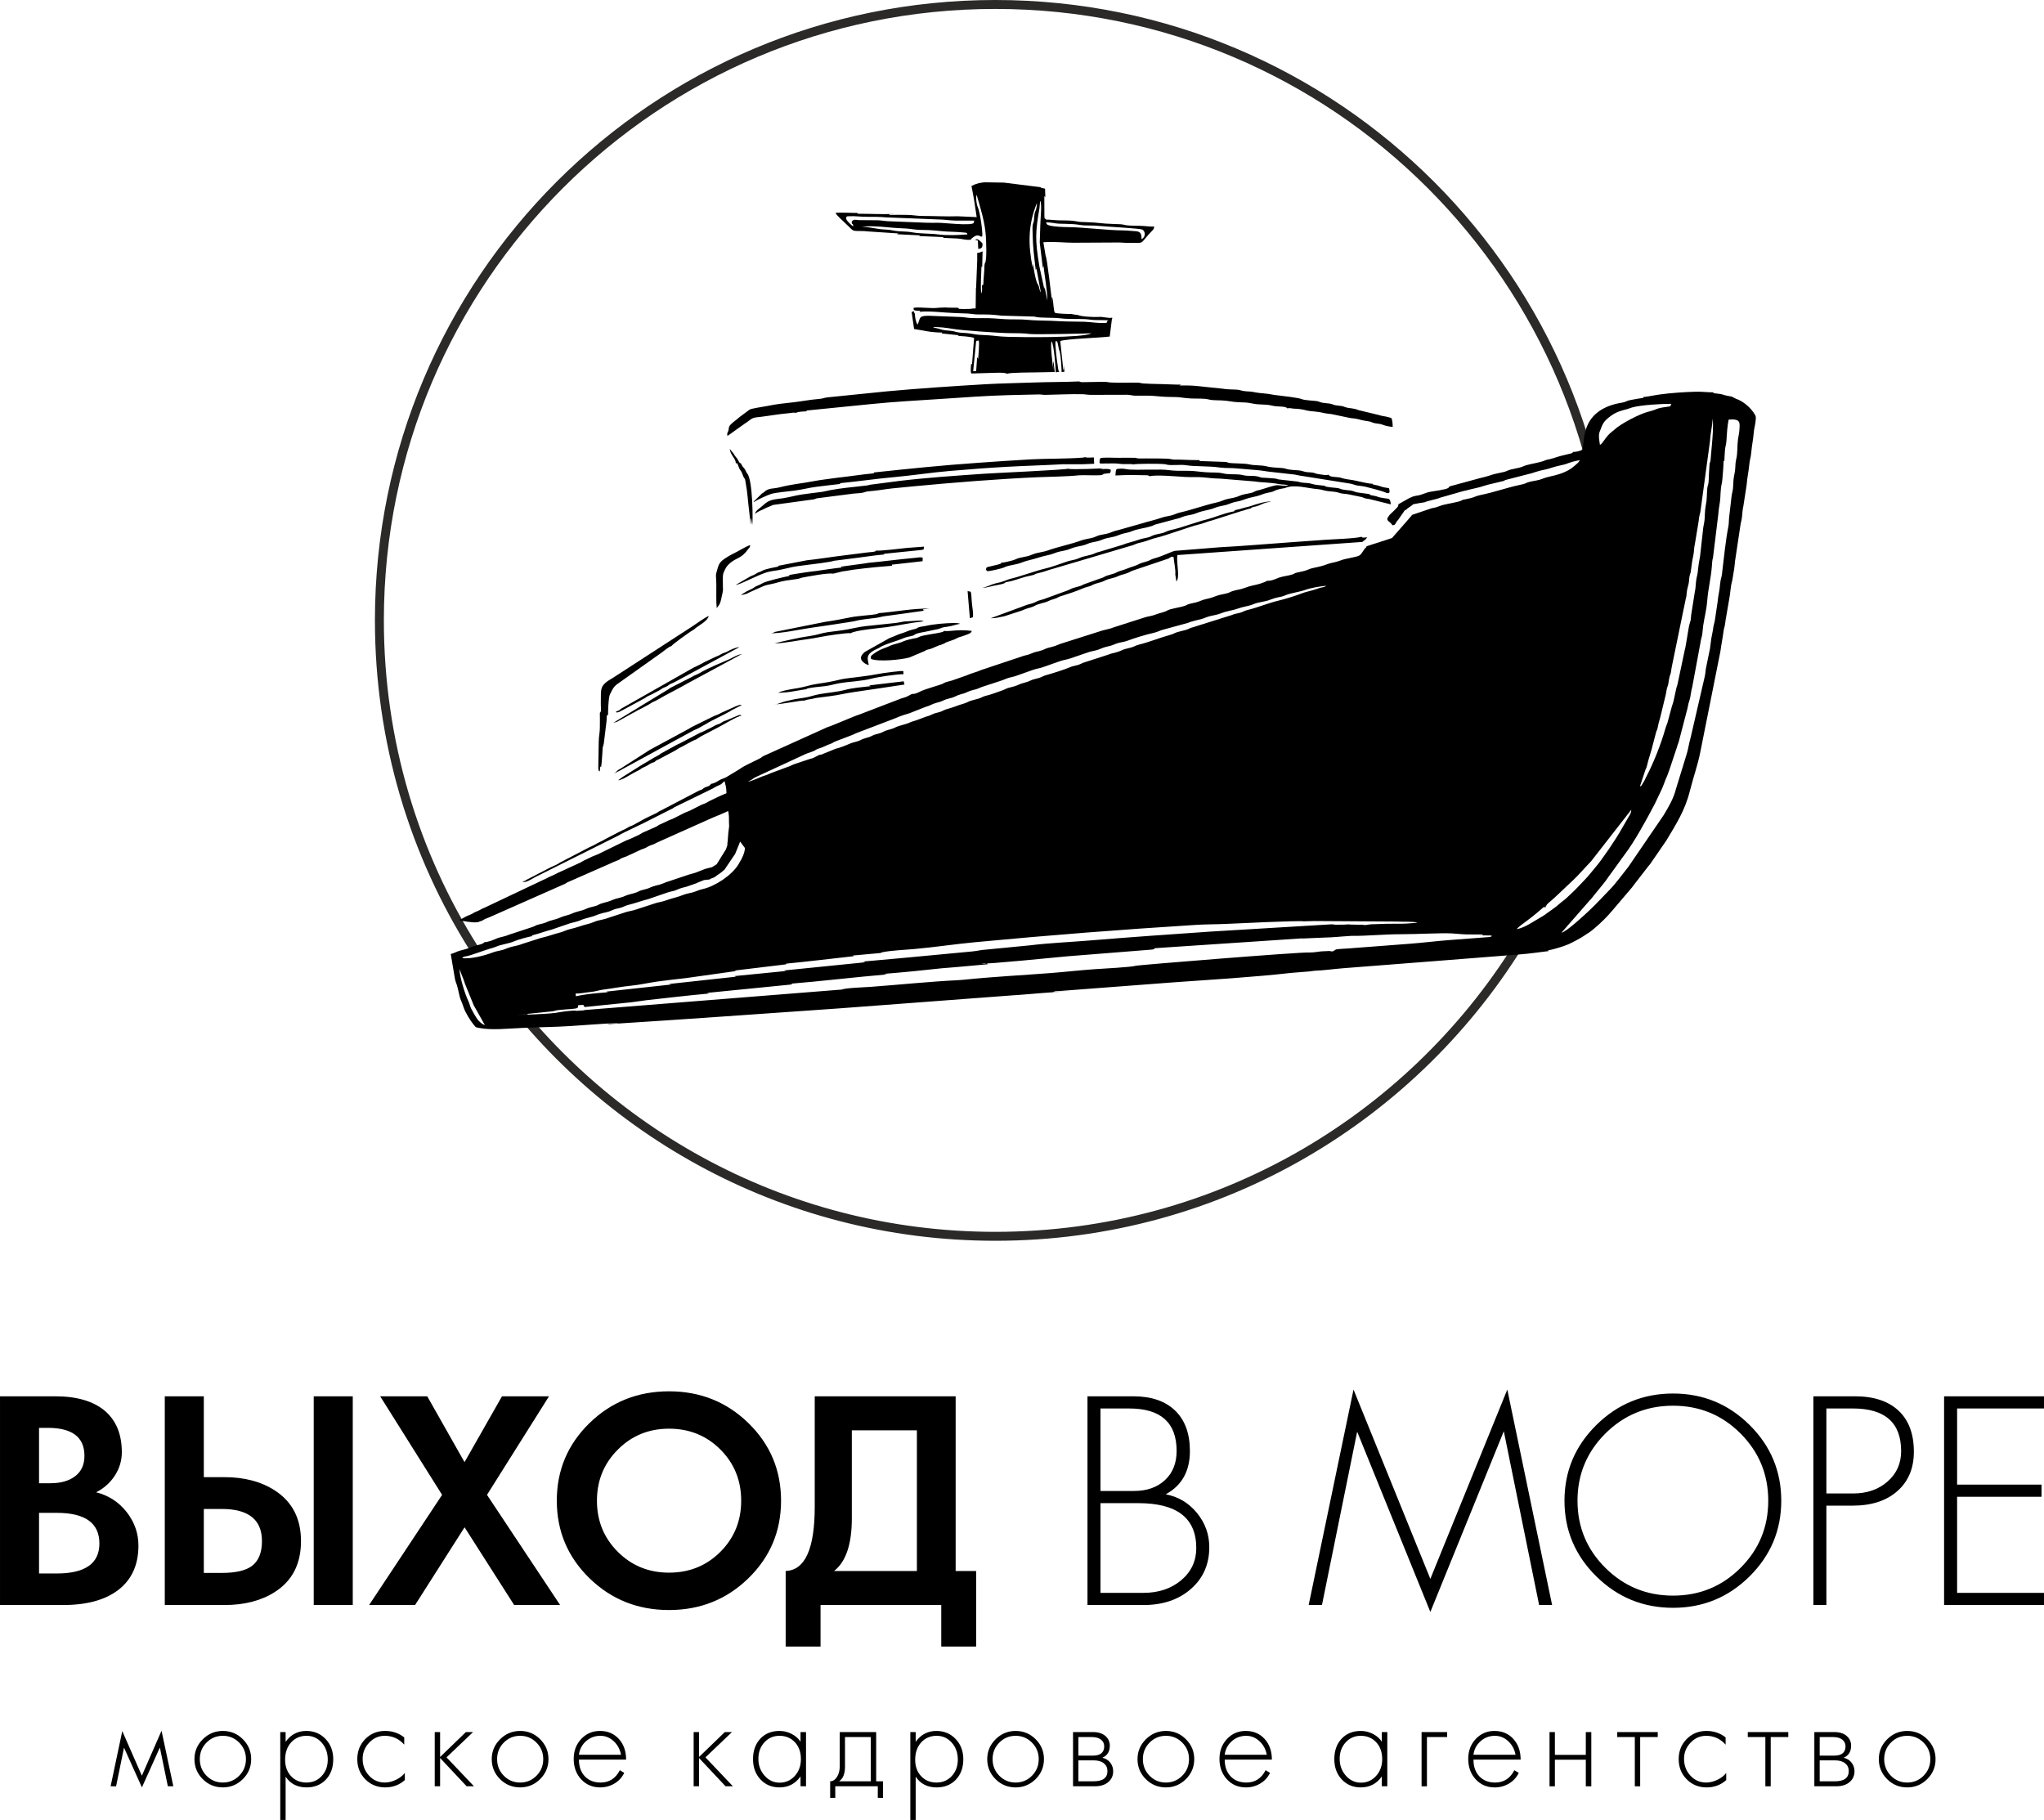 <?xml version="1.0" encoding="UTF-8"?> <svg xmlns="http://www.w3.org/2000/svg" xmlns:xlink="http://www.w3.org/1999/xlink" xmlns:xodm="http://www.corel.com/coreldraw/odm/2003" xml:space="preserve" width="120.984mm" height="107.72mm" version="1.1" style="shape-rendering:geometricPrecision; text-rendering:geometricPrecision; image-rendering:optimizeQuality; fill-rule:evenodd; clip-rule:evenodd" viewBox="0 0 115706.1 103021.4"> <defs> <style type="text/css"> .str0 {stroke:#2B2A29;stroke-width:506.1;stroke-miterlimit:22.926} .fil1 {fill:none} .fil2 {fill:black} .fil0 {fill:black;fill-rule:nonzero} </style> </defs> <g id="Слой_x0020_1">  <g id="_1187219360"> <g> <path class="fil0" d="M7836 87490.4c0,1081.4 -373.6,1912 -1118,2494.4 -744.3,582.4 -1797,872.4 -3160.4,872.4l-3557.5 0 0 -11816.6 3123.9 0c1227.6,0 2170.6,276.9 2823.5,833.2 632.2,545.9 948.2,1324.3 948.2,2335.1 0,485.8 -138.4,932.5 -412.7,1347.8 -261.2,391.8 -608.5,697.4 -1042.2,916.8 713.1,180.3 1295.5,559 1744.8,1141.4 433.6,561.6 650.4,1185.8 650.4,1875.5zm-3056.1 -5080.4c0,-1055.3 -692.1,-1582.9 -2073.9,-1582.9l-496.3 0 0 3134.4 642.6 0c592.9,0 1060.4,-133.2 1407.8,-402.3 347.5,-266.4 519.8,-650.3 519.8,-1149.3zm846.3 4962.8c0,-1157.1 -804.5,-1734.4 -2413.5,-1734.4l-1003 0 0 3432.2 1003 0c1609,0 2413.5,-566.8 2413.5,-1697.8zm14342.5 3484.4l-2209.8 0 0 -11816.6 2209.8 0 0 11816.6zm-2930.7 -3620.3c0,1290.3 -491,2249 -1475.7,2878.5 -765.4,493.6 -1721.4,741.8 -2868,741.8l-3366.9 0 0 -11816.6 2209.8 0 0 4576.2 1154.4 0c1138.9,0 2094.8,253.3 2870.7,757.5 984.7,637.3 1475.7,1593.3 1475.7,2862.7zm-2209.7 2.7c0,-1214.6 -757.5,-1820.6 -2272.4,-1820.6l-1018.6 0 0 3620.2 1018.6 0c781,0 1345.2,-130.5 1697.9,-389.2 383.9,-287.3 574.6,-757.5 574.6,-1410.5zm16878.7 3617.6l-2601.5 0 -2807.9 -4401.3 -2802.7 4401.3 -2601.5 0 4132.1 -6237.4 -3505.2 -5579.2 2664.2 0 2110.5 3727.3 2120.9 -3727.3 2661.7 0 -3510.6 5579.2 4140.1 6237.4zm12506.3 -5908.3c0,1723.9 -613.9,3186.7 -1844.1,4388.1 -1230.3,1201.5 -2729.6,1802.3 -4497.8,1802.3 -1770.9,0 -3272.9,-600.8 -4505.7,-1802.3 -1230.3,-1201.5 -1846.8,-2664.3 -1846.8,-4388.1 0,-1724 616.5,-3186.7 1846.8,-4388.1 1232.8,-1201.5 2734.8,-1802.3 4505.7,-1802.3 1768.2,0 3267.6,600.8 4497.8,1802.3 1230.2,1201.5 1844.1,2664.2 1844.1,4388.1zm-2256.8 2.6c0,-1146.7 -391.8,-2113.1 -1178.1,-2899.4 -786.2,-786.1 -1755.2,-1178 -2907.1,-1178 -1144.1,0 -2110.5,394.4 -2896.8,1183.2 -788.8,786.2 -1183.2,1752.7 -1183.2,2894.1 0,1144 394.4,2107.9 1183.2,2894.1 786.2,786.2 1752.7,1178 2896.8,1178 1151.9,0 2120.9,-391.7 2907.1,-1178 786.2,-786.2 1178.1,-1750.1 1178.1,-2894.1zm13300.2 8256.5l-1974.6 0 0 -2350.8 -6833 0 0 2350.8 -1974.6 0 0 -4278.5c1097.1,-41.8 1645.5,-1253.7 1645.5,-3635.9l0 -6253.1 7977.1 0 0 9888.9 1159.7 0 0 4278.5zm-3353.8 -4278.5l0 -7961.4 -3682.9 0 0 4983.7c0,1462.8 -334.3,2455.3 -1005.6,2977.7l4688.5 0z"></path> <path class="fil0" d="M68455.1 87581.8c0,969 -347.4,1757.8 -1039.6,2363.8 -694.7,608.6 -1590.6,911.6 -2687.7,911.6l-3168.4 0 0 -11816.6 2601.5 0c1013.5,0 1799.7,269 2358.7,807.1 558.9,538.1 838.4,1303.4 838.4,2293.3 0,1136.3 -457.1,1953.8 -1368.7,2447.5 710.5,133.2 1298.2,483.2 1765.8,1052.6 467.6,569.4 700,1217.2 700,1940.8zm-1849.3 -5448.7c0,-1601.2 -895.9,-2403 -2687.8,-2403l-1622 0 0 4670.2 1891.1 0c731.3,0 1316.4,-203.7 1757.8,-613.8 441.5,-410.1 660.9,-961.2 660.9,-1653.4zm1112.6 5495.6c0,-1692.6 -1091.8,-2538.8 -3275.4,-2538.8l-2147.1 0 0 5077.7 2431.8 0c859.3,0 1575.1,-240.3 2141.8,-718.3 566.8,-480.6 848.9,-1086.5 848.9,-1820.6zm20143.7 3228.4l-736.5 -5.3 -1998.3 -9834.1 -4158.2 10231.2 -4142.6 -10205.1 -1993 9813.3 -752.2 0 2538.8 -12198 4349 10717 4356.8 -10717 2536.2 12198zm12971.3 -5905.7c0,1669.1 -598.1,3097.8 -1794.5,4283.7 -1196.3,1185.8 -2640.8,1778.8 -4330.7,1778.8 -1692.6,0 -3142.3,-593 -4343.8,-1778.8 -1201.5,-1185.9 -1802.3,-2614.6 -1802.3,-4283.7 0,-1666.5 600.8,-3095.2 1802.3,-4283.7 1201.5,-1188.4 2651.2,-1783.9 4343.8,-1783.9 1689.9,0 3134.3,593 4330.7,1778.8 1196.3,1185.8 1794.5,2617.2 1794.5,4288.9zm-736.6 0c0,-1488.8 -522.4,-2755.6 -1569.8,-3805.7 -1044.8,-1047.3 -2319.4,-1572.4 -3818.7,-1572.4 -1499.3,0 -2774,525.1 -3829.2,1572.4 -1052.6,1050.1 -1580.2,2316.9 -1580.2,3805.7 0,1488.9 527.6,2758.3 1580.2,3803 1055.3,1047.4 2329.9,1569.8 3829.2,1569.8 1499.3,0 2773.9,-522.4 3818.7,-1569.8 1047.4,-1044.7 1569.8,-2314.1 1569.8,-3803zm8243.4 -2774c0,937.7 -310.8,1679.6 -932.5,2228.1 -621.6,551.2 -1467.9,825.4 -2538.8,825.4l-1481 0 0 5626.3 -736.6 0 0 -11816.6 2350.9 0c1065.7,0 1888.5,271.6 2468.3,812.3 579.9,543.3 869.7,1316.5 869.7,2324.7zm-720.9 -31.3c0,-1611.6 -911.5,-2416.1 -2734.8,-2416.1l-1496.6 0 0 4811.2 1512.3 0c788.8,0 1439.3,-224.7 1951.2,-676.4 511.9,-449.3 767.9,-1021.3 767.9,-1718.7zm8086.7 8711l-5655 0 0 -11816.6 5655 0 0 689.5 -4918.4 0 0 4309.7 4780 0 0 689.6 -4780 0 0 5438.2 4918.4 0 0 689.5z"></path> </g> <path class="fil0" d="M9811.8 101116.4l-310.6 0 -451.7 -2194.3 -1016.3 2257.8 -1014 -2250.7 -448.3 2188.4 -309.4 -1.1 659.9 -3126.9 1108.3 2528.3 1114 -2544.7 668.2 3143.3zm4406.7 -1537c0,442.2 -157.7,818.5 -471.8,1131.3 -315.2,312.8 -691.7,469.2 -1130.4,469.2 -448.3,0 -828.3,-156.4 -1141.1,-469.2 -311.8,-312.8 -468.2,-689.1 -468.2,-1131.3 0,-436.2 157.7,-811.4 474.1,-1125.4 315.3,-314 694.1,-470.3 1135.3,-470.3 441.1,0 818.8,156.4 1131.6,469.2 314.1,312.8 470.6,687.9 470.6,1126.5zm-296.5 -1.1c0,-364.6 -127.1,-676.2 -382.4,-933.7 -255.3,-257.6 -563.5,-385.7 -924.6,-385.7 -363.5,0 -671.7,128.2 -924.6,384.6 -253,255.2 -380,568 -380,934.9 0,370.4 127,683.2 380,940.8 253,257.6 561.1,385.7 924.6,385.7 361.1,0 669.4,-128.2 924.6,-385.7 255.3,-257.6 382.4,-570.4 382.4,-940.8zm4942 8.2c0,476.3 -139.9,860.8 -418.8,1153.6 -280,292.8 -643.5,439.8 -1091.7,439.8 -521.1,0 -916.3,-202.3 -1185.7,-608l0 2449.5 -303.6 0 0 -4974.2 303.6 0 0 550.3c294.1,-409.2 684.6,-613.8 1172.8,-613.8 436.5,0 799.9,151.7 1089.3,456.3 289.4,304.5 434.1,686.7 434.1,1146.5zm-310.5 20c0,-382.2 -114.2,-702 -342.3,-959.5 -228.3,-258.7 -514.2,-388.1 -856.5,-388.1 -352.8,0 -643.4,122.3 -870.5,368.1 -229.3,252.8 -344.7,582.1 -344.7,985.5 0,382.2 112.9,692.6 337.7,932.5 224.7,240 515.2,359.9 871.6,359.9 345.8,0 634.1,-123.5 862.4,-369.3 228.1,-245.8 342.3,-555.1 342.3,-929zm4363.3 1159.5c-312.9,276.3 -682.4,413.9 -1109.3,413.9 -448.3,0 -823.5,-152.8 -1127.1,-458.6 -303.5,-305.8 -455.2,-685.6 -455.2,-1141.9 0,-452.7 150.6,-831.4 451.7,-1137.1 301.2,-305.8 675.3,-458.6 1123.6,-458.6 410.5,0 771.7,122.3 1082.2,365.7l0 410.4c-296.4,-334 -664.7,-501 -1104.7,-501 -339.9,0 -634,129.4 -879.9,388.1 -245.9,257.6 -369.4,563.2 -369.4,913.7 0,375.1 119.9,692.6 361.1,952.5 240,261.1 536.4,391.6 888.1,391.6 221.2,0 441.2,-55.3 658.8,-164.7 204.7,-103.5 364.7,-229.2 480,-378.6l0 404.5zm3914.9 350.4l-416.3 0 -1502.3 -1601.6 0 1601.6 -303.5 0 0 -3069.2 303.5 0 0 1412.3 1461 -1412.3 405.9 0 -1502.2 1432.3 1553.9 1636.9zm4216.3 -1537c0,442.2 -157.7,818.5 -471.8,1131.3 -315.2,312.8 -691.7,469.2 -1130.5,469.2 -448.2,0 -828.2,-156.4 -1141.1,-469.2 -311.8,-312.8 -468.2,-689.1 -468.2,-1131.3 0,-436.2 157.7,-811.4 474.1,-1125.4 315.3,-314 694.1,-470.3 1135.2,-470.3 441.2,0 818.9,156.4 1131.7,469.2 314.1,312.8 470.6,687.9 470.6,1126.5zm-296.5 -1.1c0,-364.6 -127.1,-676.2 -382.4,-933.7 -255.3,-257.6 -563.5,-385.7 -924.7,-385.7 -363.4,0 -671.6,128.2 -924.5,384.6 -253,255.2 -380.1,568 -380.1,934.9 0,370.4 127.1,683.2 380.1,940.8 253,257.6 561.1,385.7 924.5,385.7 361.2,0 669.5,-128.2 924.7,-385.7 255.3,-257.6 382.4,-570.4 382.4,-940.8zm4691.4 28.2l-2670.4 0c0,390.4 108.3,702.1 324.7,936.1 222.4,241 524.7,362.2 903.4,362.2 485.9,0 848.3,-232.9 1087,-697.4l249.3 148.2c-119.9,252.8 -302.3,453.9 -548.1,602 -245.9,148.1 -517.7,222.3 -814.1,222.3 -436.5,0 -795.2,-152.8 -1076.4,-458.6 -281.1,-305.8 -422.3,-691.5 -422.3,-1158.4 0,-448.1 142.4,-823.2 425.9,-1125.4 283.5,-302.2 636.4,-453.9 1060,-453.9 438.8,0 795.2,150.5 1069.3,452.7 275.2,302.2 411.7,692.6 411.7,1170zm-289.4 -275.1c-55.3,-301.1 -188.2,-552.7 -400,-755 -221.2,-211.6 -476.5,-317.5 -765.9,-317.5 -341.1,0 -630.4,119.9 -870.5,358.6 -195.3,195.2 -310.5,432.8 -344.7,713.8l2381 0zm6334.9 1785.1l-416.4 0 -1502.3 -1601.6 0 1601.6 -303.5 0 0 -3069.2 303.5 0 0 1412.3 1461.1 -1412.3 405.8 0 -1502.2 1432.3 1554 1636.9zm4138.5 0l-310.6 0 0 -558.6c-291.7,415.2 -688.1,622.1 -1191.6,622.1 -436.4,0 -794,-150.5 -1075.2,-450.4 -281.2,-299.9 -422.3,-683.2 -422.3,-1150.1 0,-477.4 137.6,-863.1 411.7,-1155.9 274.1,-292.8 636.4,-439.8 1085.8,-439.8 245.9,0 478.9,57.6 698.8,172.8 209.4,110.6 374,255.3 492.8,435.2l0 -544.5 310.6 0 0 3069.2zm-289.4 -1538.1c0,-395.1 -114.1,-713.8 -341.1,-956 -228.3,-242.3 -518.8,-363.4 -872.9,-363.4 -342.4,0 -627.1,123.5 -852.9,371.6 -226.9,248.1 -340,558.5 -340,930.2 0,372.7 116.5,690.2 350.6,954.8 232.9,264.5 516.4,396.3 849.4,396.3 344.7,0 631.7,-127 862.3,-382.3 229.3,-255.2 344.7,-572.7 344.7,-951.3zm4649.1 2194.3l-296.5 0 0 -656.2 -2406.9 0 0 656.2 -289.4 0 0 -938.4c149.5,0 276.5,-81.1 383.6,-244.6 107,-163.4 159.9,-368 159.9,-616.2l0 -1926.1 2061 0 0 2787 388.3 0 0 938.4zm-691.7 -938.4l0 -2504.8 -1461.1 0 0 1671c0,408.1 -111.8,686.8 -336.5,833.8l1797.5 0zm5236.2 -1247.7c0,476.3 -140,860.8 -418.8,1153.6 -280,292.8 -643.5,439.8 -1091.7,439.8 -521.1,0 -916.4,-202.3 -1185.8,-608l0 2449.5 -303.5 0 0 -4974.2 303.5 0 0 550.3c294.1,-409.2 684.7,-613.8 1172.9,-613.8 436.4,0 799.9,151.7 1089.3,456.3 289.4,304.5 434.1,686.7 434.1,1146.5zm-310.6 20c0,-382.2 -114.1,-702 -342.3,-959.5 -228.3,-258.7 -514.1,-388.1 -856.4,-388.1 -352.9,0 -643.5,122.3 -870.6,368.1 -229.3,252.8 -344.6,582.1 -344.6,985.5 0,382.2 112.9,692.6 337.6,932.5 224.7,240 515.2,359.9 871.7,359.9 345.8,0 634,-123.5 862.3,-369.3 228.2,-245.8 342.3,-555.1 342.3,-929zm4876.2 -27.1c0,442.2 -157.6,818.5 -471.7,1131.3 -315.3,312.8 -691.7,469.2 -1130.5,469.2 -448.3,0 -828.2,-156.4 -1141.1,-469.2 -311.9,-312.8 -468.2,-689.1 -468.2,-1131.3 0,-436.2 157.6,-811.4 474.1,-1125.4 315.3,-314 694,-470.3 1135.2,-470.3 441.2,0 818.8,156.4 1131.7,469.2 314.1,312.8 470.5,687.9 470.5,1126.5zm-296.5 -1.1c0,-364.6 -127,-676.2 -382.3,-933.7 -255.3,-257.6 -563.5,-385.7 -924.7,-385.7 -363.4,0 -671.7,128.2 -924.6,384.6 -253,255.2 -380,568 -380,934.9 0,370.4 127,683.2 380,940.8 253,257.6 561.2,385.7 924.6,385.7 361.2,0 669.5,-128.2 924.7,-385.7 255.3,-257.6 382.3,-570.4 382.3,-940.8zm4215 684.4c0,241.1 -83.6,438.7 -251.7,591.5 -185.9,175.2 -448.3,262.2 -785.9,262.2l-1235.2 0 0 -3069.2 1134 0c317.6,0 562.3,84.6 734,255.2 142.4,139.9 214.1,310.4 214.1,512.7 0,335.1 -141.2,564.5 -424.7,685.6 191.8,41.1 343.6,136.4 456.5,285.7 105.9,140 158.9,298.8 158.9,476.3zm-508.2 -1409.9c0,-152.9 -58.8,-277.5 -175.3,-371.6 -124.6,-101.1 -298.8,-151.7 -524.7,-151.7l-761.1 0 0 1051.3 816.4 0c429.4,0 644.7,-176.4 644.7,-527.9zm183.4 1402.8c0,-182.2 -65.8,-326.9 -196.3,-433.9 -137.7,-115.2 -331.8,-172.8 -582.3,-172.8l-865.8 0 0 1185.3 858.7 0c523.5,0 785.8,-192.9 785.8,-578.6zm4914 -676.2c0,442.2 -157.7,818.5 -471.8,1131.3 -315.2,312.8 -691.7,469.2 -1130.5,469.2 -448.2,0 -828.2,-156.4 -1141.1,-469.2 -311.8,-312.8 -468.2,-689.1 -468.2,-1131.3 0,-436.2 157.7,-811.4 474.1,-1125.4 315.3,-314 694.1,-470.3 1135.2,-470.3 441.2,0 818.9,156.4 1131.7,469.2 314.1,312.8 470.6,687.9 470.6,1126.5zm-296.6 -1.1c0,-364.6 -127,-676.2 -382.3,-933.7 -255.3,-257.6 -563.5,-385.7 -924.7,-385.7 -363.4,0 -671.6,128.2 -924.5,384.6 -253,255.2 -380.1,568 -380.1,934.9 0,370.4 127.1,683.2 380.1,940.8 253,257.6 561.1,385.7 924.5,385.7 361.2,0 669.5,-128.2 924.7,-385.7 255.3,-257.6 382.3,-570.4 382.3,-940.8zm4691.5 28.2l-2670.4 0c0,390.4 108.3,702.1 324.7,936.1 222.4,241 524.7,362.2 903.4,362.2 485.9,0 848.2,-232.9 1087,-697.4l249.3 148.2c-119.9,252.8 -302.3,453.9 -548.1,602 -245.9,148.1 -517.7,222.3 -814.1,222.3 -436.5,0 -795.2,-152.8 -1076.4,-458.6 -281.1,-305.8 -422.3,-691.5 -422.3,-1158.4 0,-448.1 142.4,-823.2 425.9,-1125.4 283.5,-302.2 636.4,-453.9 1060,-453.9 438.8,0 795.2,150.5 1069.3,452.7 275.2,302.2 411.7,692.6 411.7,1170zm-289.4 -275.1c-55.4,-301.1 -188.2,-552.7 -400,-755 -221.2,-211.6 -476.5,-317.5 -765.9,-317.5 -341.1,0 -630.4,119.9 -870.5,358.6 -195.3,195.2 -310.5,432.8 -344.7,713.8l2381 0zm6823 1785.1l-310.5 0 0 -558.6c-291.7,415.2 -688.2,622.1 -1191.7,622.1 -436.3,0 -794,-150.5 -1075.2,-450.4 -281.2,-299.9 -422.2,-683.2 -422.2,-1150.1 0,-477.4 137.5,-863.1 411.6,-1155.9 274.1,-292.8 636.5,-439.8 1085.8,-439.8 245.9,0 478.9,57.6 698.8,172.8 209.4,110.6 374.1,255.3 492.9,435.2l0 -544.5 310.5 0 0 3069.2zm-289.4 -1538.1c0,-395.1 -114,-713.8 -341,-956 -228.3,-242.3 -518.8,-363.4 -873,-363.4 -342.3,0 -627,123.5 -852.8,371.6 -227,248.1 -340,558.5 -340,930.2 0,372.7 116.4,690.2 350.5,954.8 233,264.5 516.4,396.3 849.5,396.3 344.7,0 631.7,-127 862.3,-382.3 229.3,-255.2 344.6,-572.7 344.6,-951.3zm3676.3 -1248.8l-1143.4 0 0 2787 -303.5 0 0 -3069.2 1446.9 0 0 282.2zm4160.9 1277.1l-2670.4 0c0,390.4 108.3,702.1 324.7,936.1 222.4,241 524.7,362.2 903.4,362.2 485.9,0 848.3,-232.9 1087,-697.4l249.3 148.2c-119.9,252.8 -302.3,453.9 -548.1,602 -245.9,148.1 -517.7,222.3 -814.1,222.3 -436.5,0 -795.2,-152.8 -1076.4,-458.6 -281.1,-305.8 -422.3,-691.5 -422.3,-1158.4 0,-448.1 142.4,-823.2 425.9,-1125.4 283.5,-302.2 636.4,-453.9 1060,-453.9 438.8,0 795.2,150.5 1069.3,452.7 275.2,302.2 411.7,692.6 411.7,1170zm-289.4 -275.1c-55.3,-301.1 -188.2,-552.7 -400,-755 -221.2,-211.6 -476.5,-317.5 -765.9,-317.5 -341.1,0 -630.4,119.9 -870.5,358.6 -195.3,195.2 -310.5,432.8 -344.7,713.8l2381 0zm4289.2 1785.1l-310.6 0 0 -1502.9 -1750.5 0 0 1502.9 -303.5 0 0 -3069.2 303.5 0 0 1291.2 1750.5 0 0 -1291.2 310.6 0 0 3069.2zm3762.1 -2787l-995.3 0 0 2787 -303.5 0 0 -2787 -995.2 0 0 -282.2 2294 0 0 282.2zm3876.2 2436.6c-312.9,276.3 -682.3,413.9 -1109.3,413.9 -448.3,0 -823.4,-152.8 -1127,-458.6 -303.6,-305.8 -455.2,-685.6 -455.2,-1141.9 0,-452.7 150.5,-831.4 451.7,-1137.1 301.2,-305.8 675.2,-458.6 1123.5,-458.6 410.6,0 771.7,122.3 1082.2,365.7l0 410.4c-296.4,-334 -664.6,-501 -1104.6,-501 -339.9,0 -634.1,129.4 -880,388.1 -245.8,257.6 -369.4,563.2 -369.4,913.7 0,375.1 120,692.6 361.1,952.5 240,261.1 536.5,391.6 888.2,391.6 221.2,0 441.2,-55.3 658.8,-164.7 204.6,-103.5 364.7,-229.2 479.9,-378.6l0 404.5zm3513.9 -2436.6l-995.3 0 0 2787 -303.5 0 0 -2787 -995.2 0 0 -282.2 2294 0 0 282.2zm3746.8 1933.2c0,241.1 -83.6,438.7 -251.7,591.5 -185.9,175.2 -448.3,262.2 -785.9,262.2l-1235.2 0 0 -3069.2 1134 0c317.7,0 562.4,84.6 734,255.2 142.4,139.9 214.1,310.4 214.1,512.7 0,335.1 -141.2,564.5 -424.7,685.6 191.8,41.1 343.6,136.4 456.5,285.7 106,140 158.9,298.8 158.9,476.3zm-508.2 -1409.9c0,-152.9 -58.7,-277.5 -175.3,-371.6 -124.6,-101.1 -298.8,-151.7 -524.7,-151.7l-761.1 0 0 1051.3 816.4 0c429.4,0 644.7,-176.4 644.7,-527.9zm183.4 1402.8c0,-182.2 -65.8,-326.9 -196.3,-433.9 -137.7,-115.2 -331.8,-172.8 -582.3,-172.8l-865.8 0 0 1185.3 858.7 0c523.5,0 785.8,-192.9 785.8,-578.6zm4914 -676.2c0,442.2 -157.7,818.5 -471.8,1131.3 -315.2,312.8 -691.7,469.2 -1130.5,469.2 -448.2,0 -828.2,-156.4 -1141.1,-469.2 -311.8,-312.8 -468.2,-689.1 -468.2,-1131.3 0,-436.2 157.7,-811.4 474.1,-1125.4 315.3,-314 694.1,-470.3 1135.2,-470.3 441.2,0 818.9,156.4 1131.7,469.2 314.1,312.8 470.6,687.9 470.6,1126.5zm-296.5 -1.1c0,-364.6 -127.1,-676.2 -382.4,-933.7 -255.3,-257.6 -563.5,-385.7 -924.7,-385.7 -363.4,0 -671.6,128.2 -924.5,384.6 -253,255.2 -380.1,568 -380.1,934.9 0,370.4 127.1,683.2 380.1,940.8 253,257.6 561.1,385.7 924.5,385.7 361.2,0 669.5,-128.2 924.7,-385.7 255.3,-257.6 382.4,-570.4 382.4,-940.8z"></path> <g> <path class="fil1 str0" d="M86276.4 53004.8c-6090.3,10170.8 -17217.3,16979.4 -29934.4,16979.4 -12092.4,0 -22747.2,-6156.1 -29000.8,-15505.4m-501.2 -771c-3397.4,-5380.6 -5363.6,-11755.3 -5363.6,-18589.2 0,-19255.7 15609.9,-34865.6 34865.6,-34865.6 19255.8,0 34865.7,15609.9 34865.7,34865.6 0,5826.5 -1429.2,11319.2 -3956.2,16146.6"></path> <g> <g> <path class="fil2" d="M65081.7 26963.3c295.5,-108.8 1687.4,21 2012.8,37 335.3,16.4 686.9,-7.2 1011.1,21.6 350.5,31.1 588.9,65.2 985.4,72.8l1936.2 158.3c336.7,62.9 878.2,48.6 1397.1,152.9 81.4,16.3 153.8,20.2 255.4,24.3l167.8 19.8c52.2,16.9 42.3,15.1 72.5,34.5 -271.9,21.4 -343.7,-1.3 -573,-17.5 -163.6,-11.5 -355,69.6 -515,106.2l-478.3 150c-356,67 -312.5,118.7 -476.3,164.7 -168.2,47.2 -378.2,71.9 -539.1,117.3 -186,52.4 -242,109.8 -483.3,165.5 -180.1,41.4 -361,63.2 -533.8,123.2 -177.3,61.8 -267.6,111.9 -492.7,159.8 -550.7,117.4 -1375.9,410.3 -2028.6,557.1 -195.5,44 -279.4,105.4 -461.4,157.1 -163.2,46.7 -402.5,72.7 -556.3,128.5 -341.7,124.3 -928.5,258.9 -1006.8,293.8l-1487 421.2c-220.5,44 -316.4,100.5 -492.4,160.4 -165.5,56.3 -354.2,75.9 -538.5,119.6 -175.2,41.7 -246.2,112 -475.6,166.3 -153.8,36.3 -387.8,69.6 -532.4,121.6 -680.7,244.5 -1352.1,369.4 -1964.9,589.5 -148.1,53.4 -380.8,92.6 -557.5,130.3 -204.8,44 -307.2,106.6 -460.8,156.3 -170.2,55.1 -378.2,78.2 -559.4,125.6 -177.6,46.1 -240.9,108.3 -455.2,159.2 -151,36 -435,121.5 -552.4,99.7 -47.4,64.3 18.2,54.6 -234.6,124.8l-573.8 136.7c-34.9,20.2 -62.3,35.9 -68.5,96.1 -4.5,45.6 -12.8,29.7 14.3,76.2 56.9,98.3 -12.1,22.4 60.3,52.5 75.4,31.7 856,-159 927.6,-198.6 212.7,-116.9 441.3,-120.3 818.6,-219.5 175,-46 313,-123.3 552.2,-179.8 519.2,-121.9 676.7,-210.4 1132,-304.9 250.2,-52 326.3,-104.9 526.3,-166.7 185.7,-57.1 406.3,-79.4 580.2,-134.8 185.3,-59 270.1,-113.9 526.2,-172.5 201.7,-46.3 411.1,-75.1 579.9,-155.2 165.7,-78.4 354.2,-105.9 558.8,-149.1 227.8,-48.2 327.8,-125.2 537.6,-176.5 175.6,-42.8 424.1,-75.7 581.5,-137.1 202.8,-79.3 298.8,-118.8 560.5,-170.4 239,-47.3 318.3,-112.3 517,-167.2 191.4,-52.9 396.4,-87.1 588.8,-131.9 105,-24.6 173.3,-44.8 275.1,-71.9 136,-36.3 133.2,-62.3 241.8,-98.4l1148.5 -309.4c262,-51.4 332.4,-114.9 544.9,-173.3 183,-50.1 404.8,-69.1 574.3,-138 487.8,-199.2 733.4,-172.7 1107.4,-325.7 188.7,-77.3 382,-102.2 589.1,-151.5 183,-43.5 317.1,-121.7 515.4,-171.1 102.2,-25.5 223,-42.8 321,-69.8 245.4,-68 307.6,-132 822.1,-239.3 267.2,-55.7 341.6,-103 553.6,-171.2 203.9,-65.6 419.2,-73.3 556,-150.8 150.8,-85.7 382.3,-125 593,-159.5 561.5,-237.1 1183.8,-0.7 1862.4,55.4 244.5,20.2 338.7,84 584.4,113.8 201.1,24.4 444.9,28.7 619.6,91 216.6,77.3 384.5,48.8 605.7,102.5l584.6 122.1c155.3,24.1 148.2,42.2 250.7,78.6 95,33.7 201.1,37.2 290,55.8l1208.5 300.3c-57.1,-434 -80,-266 -649.1,-401.8 -239.4,-57 27.4,-25.3 -411.4,-106.5 -217.7,-40.1 -35.2,-25 -167.5,-73.7 -41.6,-15.3 -163.4,-23.7 -212.6,-31.8 -152.4,-24.6 -328.4,-37.1 -470.9,-66.2 -149,-30.4 -210.8,-83.9 -371.5,-105 -160.6,-20.9 -297.2,-24.3 -448.4,-56.9 -178.2,-38.6 -161.4,-76.7 -384.1,-93.3 -173.8,-12.7 -325.4,-32.4 -482.9,-56.9 -230.9,-35.9 34.5,-55.8 -392.7,-88.6 -357,-27.5 -393.5,-65.6 -619,-114.1 -179.9,-38.5 -326,8.6 -664.2,-96.8l-888.7 -98.4c-390.5,-39.9 -196.7,-49.2 -402.3,-75.1 -156.9,-19.8 -329.2,-19.3 -490,-36.2 -120.8,-12.6 -226.9,2.5 -327.5,-34.2 -370.1,-135.4 -644.5,-31.6 -1000.3,-122.6 -277.1,-71.1 -637.2,-28 -945.7,-65.1 -139,-16.6 -249,-55.9 -403,-69.8 -156.3,-14.3 -315.6,-9.4 -480.2,-14.1 -368.6,-10.1 -608.9,-47.6 -913.8,-76.8 -289.6,-27.9 -648.8,-12.6 -954.8,-18.2 -380.4,-6.7 -583.7,-65.4 -936.3,-66.8 -307.1,-1.4 -623.7,-1.1 -932.2,3.5 -244.4,9 -607.7,6.7 -840.9,-6.1 -225,-12.4 -309,-86.4 -735.4,-29.7 -51.4,83.9 -58.6,245.7 -63.4,365 844.4,-41.8 985.5,-25.5 1724.9,-13.4 53.2,0.8 66.7,-3.2 115,9.9 78.8,21.4 51.9,16.2 97.9,51.8zm-9713.4 -6608c4.5,-72.7 -14.3,-84.8 -54,-134.5l-56.1 782.2 -170 12.9 155.5 -1567.3c18,-190.1 -1.2,-144.6 165.4,-170.7 38.4,172.2 -22.7,860 -40.6,1077.4zm6407.5 -1487.7c-449.2,271.2 -4009.9,222 -4738.8,198.6 -550.1,-17.4 -736.5,-66.3 -1088.6,-85.7 -669.7,-37.1 -438.7,-7.6 -1084.3,-109.4 -171.6,-27.1 -377.5,-23 -571.3,-49.2 -175,-23.7 -278.5,-75.2 -480.2,-95.6 -171.4,-17.2 -390.1,-23.9 -536.2,-78.7 -225.3,-84.2 -367.2,-66.9 -460.7,-128.2 284,-24.7 831.4,44.4 1097.4,93.2 462.5,84.9 2606.4,238.1 3237.8,245.9 384.8,4.6 786.8,-2.6 1126.9,45.8 294.6,42 3127.3,-22.6 3498,-36.8zm2842.7 -5333.5c5,-322.8 -63.4,-437.2 -382.5,-449.9 -214.5,-8.6 -466.4,-42.8 -741.8,-43.8 -748.5,-2.5 -2239.6,-176.8 -2968,-181.9 -264.7,-1.8 -839,-20.8 -1096,-89.4 -191,-51.1 -151.4,-61.3 -221.6,-174.5 231.3,-27.6 498.6,59.7 740.8,66.9 276.2,8.1 548.8,10.6 820.7,26.7 262.2,15.5 470.3,78.6 756.7,74.1 258.3,-4.1 548.6,8 792.4,34.4 260.9,28.3 2177.8,132.4 2322.9,191.6 222,90.5 214,453.4 -23.6,545.8zm-9849.6 -265.5c-511.3,42.2 -1175,66.6 -1643.3,3.6 -476.5,-64.3 -1009.8,-34 -1485.2,-120.4 -244,-44.5 -507.2,-45 -770.5,-61.5 -250.3,-15.9 -452.6,-87.2 -693.8,-93.7 -555.6,-15.1 -878.9,-149 -1397.1,-160.4 715.2,-94.5 1559.8,68.1 2302.8,87.8 240.2,6.4 494.8,37.3 712.6,67.5 237.2,32.9 527,18.7 781.9,32.9 628.1,34.7 700.9,82.3 1488.5,102.1 133,3.5 240.1,17.2 373.8,25 399.6,23.7 260.9,38.9 330.1,117.1zm4110.1 -1900c119.5,149.1 13.3,1027.6 10.9,1358.4l-32.1 1006.1 180.6 1486.4c-0.8,-32.4 -2.4,-50 4.8,-85.5 11.3,-55.2 12.1,-48.8 27.4,-77.3 76.4,658.8 201.2,1281.5 221.1,1957.3l-158.5 -752.1c-54.7,199.2 30.2,-160.1 -11.5,48 -1.6,7.8 -3.7,53.8 -3.3,64.4l-283 -1299.4c-249.8,-1517.5 -225.3,-1939.6 6,-3290.6l37.6 -415.7zm-10668 1172.7c9.1,160.4 41.7,134.3 43.4,136.6 12,16.5 73.9,38.1 29.1,136.7l-96.7 -84.7c-89.4,-83.6 -310.2,-279.5 -287.7,-388 24.1,-115.6 34.3,-91 180,-101.2 303.6,-21.6 659.6,35.9 1002.6,31.8 325.7,-3.8 738.3,0.3 1042.6,30.8l3001.5 119.3c374.3,4 632,60.1 979.3,64 343.2,4 696.1,5.5 1040.1,1.3l-25.7 134c-143.3,173 -1748.4,-16.4 -2010.4,-11 -233.1,4.7 -462.8,2.5 -695.8,-3l-2188.1 -87.3c-196.4,-11.4 -328.3,-45.1 -518.3,-50.8l-1088.5 -8.8c-218,-14.8 -256.2,-70.3 -407.4,80.3zm10484.1 -1046.2c4,150.2 -27.6,335 -78.2,443.9 -110,235.9 -50.5,498.3 -114.4,652.1 -79.3,191.3 -51.8,388.9 -47.5,675.6 10.9,727.3 93.1,1302.9 174.8,2008.5 31.6,-43.6 22.3,-23.4 44.7,-92.3 31,-94.9 3.4,-23.7 -10.9,-22.3l258.1 1397.3c-111.9,-164.2 -72.2,-333.7 -186.5,-486.4 -105.3,-140.5 -269.6,-1092.9 -259.3,-1175.2l-23 244.6c-259,-1320.5 -259.8,-2393.2 242.3,-3645.7zm-1871.3 -1158.4l-941.6 -15.7c-161.2,-8.9 -348,18.6 -473.5,46.8 -66.4,22.4 -150.4,46.6 -225.5,72.4l-164.5 75.2c-4.4,-6.6 -15.1,9.1 -25.3,15.2 122.6,607.3 203.1,1107.3 294.5,1759.3l-1078.9 -47c-617.4,21 -1323.9,-17.6 -1982.9,-17.5 -339,0.3 -555.7,-62 -936.1,-62.5 -323.6,-0.3 -652.1,-6.4 -977.4,2.2 63.2,-44.2 200,-80.6 279.5,-52.6 -663.2,25 -1351.4,-12.5 -2036.9,-13.2 -42.3,-76.5 -68.6,31.4 15.3,-44.8 0.5,-0.2 6.8,1.9 6.9,-0.6 0.1,-2.4 7.1,-1.5 7,0.9 -230.5,6.5 -1173.7,-47.7 -1288,3.4 68.9,138.8 482.7,512.5 650.3,669.1 423.7,394.9 225.2,339.2 933.1,353.5 49.9,3.5 107,1.9 159.8,14.3l1841.5 121c0.3,-1.4 34.8,-25.7 -38.4,6.5 -49.2,21.5 -40.6,18 -67.8,37.3l1270 61.4c66.2,82.2 -3.2,-79.8 -1.3,14.3 1.2,57.5 -40.6,-48.5 3.7,27.9l1385.8 60.1c33.7,-36.7 -18.4,5.1 -22.5,11.1 -55.7,81.9 -47.6,-51.5 -6.5,32 259.9,16.7 549,19 812,36.2 248.4,16.4 474.3,103.2 747.1,65.2 13.5,-60.2 41.6,-72.2 105.5,-120.3 145,-109.2 228.6,-151.4 388.7,-92.3 55.8,20.7 69,67.2 145.6,23.8 36,-209.4 -119.9,-1371.4 -254.1,-1655 -76,-161.2 -119.5,-554.4 -64.5,-696.7 216.2,731.5 476.4,1579 521.6,2338.1 17.1,288.4 71.6,1327 -46.7,1527l-16.5 28.6c-0.5,1.6 -13.9,74.8 -15.3,108.3 -4.2,89.1 -2.7,175.8 -10,269.4 -13.5,175.3 -30.1,339.8 -38.7,516.9 -4.5,89.3 -7.6,179.9 -14.6,262.9 -9.9,113.4 5.8,43.7 -16.2,42.2 -129.2,-10 15,296.3 -110.3,493.7 -28.9,-497.6 -2.7,-1001 19.1,-1497.5 100.2,-77.3 -88.8,3.5 18.9,0.2 66.4,-1.9 -53.8,44.7 23.1,-3.5l23.4 -884.5c-132.6,48.3 -153.1,72.4 -305.2,93.1l1.1 402.5 -63.6 1585.9c-2.5,-14.3 -7.6,-17.8 -9.2,-25.7l-16.7 1174.3 -143.4 3.1c-146.7,35.5 -301.2,23.1 -444.1,28.7 -66.8,2.5 -157.9,3.4 -223.3,-2.1 -162.7,-13.7 -119.8,20.7 -176.8,-67.2l-579.5 -7.4c-98.2,-7.6 -122.5,-9.2 -146.5,-10 -42.5,-1.5 -37.6,1 -364,14.2 -379.4,73.6 -1290,-74.6 -1443.2,20.9l22.3 108.8c92,55.6 308,37.4 439,39.6 -212.6,32.1 -64.4,4.4 -120.2,66.9 478,-72.8 1422.5,51.4 2034.8,69.1 235.6,6.9 452.5,11.5 674.9,23.7 211.6,11.6 372.1,53.8 640.4,53.8 606.2,0 717.2,-1.4 1310.1,68l1399.2 39.3c126.1,7.7 218.4,8.2 359.1,8.9 100.2,0.4 80.7,3 152.2,20.7 280.9,70.1 993.5,27 1448.5,85.8 379.5,49 958.5,20.8 1360.4,42 210.7,11.1 374.6,50.8 617,51.2 238.4,0.3 467.7,6.4 700.5,14.8 -154.6,105.1 -18,19.3 -110.9,144.4 -389.8,42.2 -867.1,-48.3 -1257,-62.5 -432.3,-15.7 -882,-2.5 -1296.3,-26.4 -414.7,-23.8 -823.3,-39 -1280.6,-45.3 -450.5,-6.1 -799.7,-69 -1254.2,-62.1 -459,6.9 -874.8,-20 -1284,-54.8 -421.7,-35.8 -878.7,0.3 -1319.9,-23.6 -196.3,-10.9 -354.5,-50.7 -585.7,-57.8l-1799.6 -69.2c-573.5,2.9 -447.4,127 -613.5,500.2 -101.6,-109.9 -152.8,-441.6 -160.1,-624 -99.6,-124.4 30,-146.7 -137.6,-110.7 -8.9,5.9 -36.6,26.1 -40.8,29.6l138.5 953.5c621.5,95.4 865.7,192.1 1612.8,204.7 -1.7,-10.5 62.7,-50.6 -13.6,-0.9 -76.6,49.8 -33.7,9.9 -15.5,51.1l892.7 92.4c5.7,29.7 -115,-84.3 5.9,14.4 51.3,41.8 16.9,20.5 104,34 91,14.2 201,14.9 294.8,22.3 121.5,9.5 428.6,47.6 515.5,88.8l-116.5 1485.1c-3.5,2 -10.6,2.3 -11.5,2.3 -145.2,16.2 63.3,-65.3 -42,1.3 -6.2,157.8 -47.9,389.1 11.9,524 353.8,-2.1 712.9,-26.6 1066.9,-31 231.1,-3 829.3,-45.3 958.3,45.6 196.6,-79.3 1425.5,-67.9 1741.2,-79.7l957.7 -18.7 -73.1 -600.7c-49.9,114.8 -10.7,351.9 -3.1,505.4 -37.4,-238.8 -194,-1511.4 -103.3,-1637 125.8,136.5 233.7,1459.9 235.1,1748.2l205.8 -27.6c-79.3,-87.8 -68.7,-206.3 -103.2,-413.1 -42.1,-252.4 -159.2,-1197.3 -108.3,-1329.3 149.9,54.5 32.7,-28.3 101,78.2 19.6,30.8 26.5,85 31.3,122l55.9 281.7c106.6,182 142.3,1014 150.7,1275.5l159.7 -21 -39.9 -364.1c-10.1,121.3 20.2,191.4 -20.9,290l-177.1 -1660.8c334.4,-127.2 2240.2,-180.9 2801.3,-255.7l120.6 -964c33.6,-76.5 21.5,-5.2 16,-103.9l-132.6 15.8 -434.9 -51.1c-7.6,-13.1 -22.4,-5.6 -33,-9.8l-169 3.4c-232,20.2 -1010.4,-19.7 -1155.2,-106.6 -67.2,-1.7 -384.8,-55 -399.9,-61.7 -134.7,7.1 -852.6,-18.5 -909,-68.2 -88.4,-77.9 -88.7,-645.9 -142.7,-808.4 -20.2,-60.8 -21.7,-56.8 -45.8,-85.9l41.2 451.5c-51.2,-397.7 -291,-2615.7 -385.8,-2790l-125.8 -759.2c725.6,-44 1208.9,32.2 1720.4,28l2438.1 -12.6c238,-10.8 387.6,25.6 655.2,19.7 907.8,-20 619.4,121.7 1129.3,-456.3 230,-260.7 348.5,-319 320.8,-466.1 -268.5,5.5 -492.7,-32.8 -778.9,-41.8 -230.8,-7.4 -593,-2.5 -792.1,-32.5 -137,-20.4 -175.9,-49.4 -350.7,-58.1 -129.8,-6.6 -260.1,-11.1 -389.1,-14.7 -742.1,-20.3 -794.4,-82.3 -1513.7,-102.4 -588.6,-16.4 -318.3,-18.2 -733.6,-71.4 -215.4,-27.6 -569,-26.4 -810.1,-31.5 -268.7,-5.6 -509.9,-44 -747.1,-40.9 3.8,11.5 6.6,-6.5 4.3,-9.1 -82.7,-93.4 -79.5,14.5 -94.7,-182.2l-4.3 -1138.4c109.1,133.8 34.2,-3.6 58.8,157.9l-17 -580.5c-50.8,-12.9 -297.4,-51.2 -251.3,-83.2l-2083.6 -259.8zm-12146.6 13049.5c137.5,-19.3 256.7,-38.3 390.7,-16.9 119.5,-79.4 425.6,-68.9 598.2,-87.7 30.8,-70.9 8.5,15 2.5,-30.2 -14.4,-106.2 -50.4,79.7 -5.5,-13.1l3668.8 -367.2c1278,-129.3 2613.6,-203 3899.4,-286.6 1280.8,-83.6 2592.4,-184.7 3872.4,-217.7l1604.1 -37.1c241.8,-13.3 279.3,26.2 480.4,22.5 693.9,-12.9 1408.6,-52.9 2085.6,-37.6 154.6,3.8 285.7,34.8 455.4,37l2079.3 -5.2c186,3.9 275.1,48 442.4,51.9 338.5,8 708,-14.4 1024.4,10.6 331.7,26.5 579.4,57.2 957.5,61.6 570.4,6.3 435,9.6 957.1,69.2 323.3,37.1 687.4,9.5 1008.2,36.1 163.2,13.5 280.5,56.4 428.6,70.6 161.6,15.3 350.5,12.4 512.5,18.7 374.9,14.5 588.1,84.4 918,100.3 571.1,27.3 387.9,-4.5 945.1,94.7 303.2,54.2 682.5,22.3 951.1,89.6 426.8,107.1 795.7,14.9 918.6,166.1 106,-31 230.1,0 362.2,16.7 250.3,2.5 493,37.6 699.9,93.2 291.6,78.3 519.8,34.6 1061.4,165.1 100.3,24.4 264.4,32.4 378.1,49.7l1007.9 211.2c112.2,28.7 256.1,24.7 387.8,51.6 312.9,64.3 205.5,71.6 689.3,144.3 165.7,24.9 164.5,51.3 297.1,90.5 123.2,36.2 258.6,39.5 375.6,63.7 110.7,22.9 197.8,69.8 296.9,94.8 124,31.4 278.3,63.1 411.9,65.4 -6.6,-165.5 -11.1,-345.3 -74.7,-497.6 -43.7,-17.3 -275.2,-77.7 -325.3,-86.7 -129.6,-23.9 -248.8,-37.4 -362.1,-78.2l-1042.2 -252.7c-168.3,-29.1 -185.1,-61 -327.3,-97.1 -120.8,-30.8 -256.3,-39.6 -379.6,-59.3 -189.5,-30.3 -228.6,-75 -353.1,-101.6 -111.9,-23.6 -255.5,-24.6 -384.6,-50.3 -131.3,-26.2 -184.5,-72.5 -327.1,-94.4 -128.3,-19.6 -267.3,-23.9 -396.2,-45.5 -135.6,-22.5 -209.8,-79.4 -347.8,-96.9 -240.1,-30.8 -688.6,-42.5 -832.8,-110.5 -161.3,-76 -1238.8,-199.3 -1396,-216.8 -365.8,-40.8 -295.7,-62.3 -772.8,-108 -116.2,-11 -296.3,-24.9 -387.8,-44.1 -459.3,-96.4 -451.7,-40.2 -758,-93.1 -149,-25.7 -176.2,-61.9 -376,-74 -266.5,-16.2 -551.5,-7.6 -797.8,-55.1l-1565.6 -161.1c-260.6,-20.8 -606.4,-22.6 -875.5,-20.5 7.7,-5.3 20.3,-20.3 25.4,-12.6 8.4,12.5 24.2,-39.4 159.6,-34.9 -490.5,8.1 -950.9,-29.7 -1474.8,-36.4 -257.6,-3.3 -509.6,-14.4 -737,-28.1 -171.6,-10.1 -163.7,-44 -326.3,-47.2 -505.3,-10.3 -945,22.9 -1520.1,-7.8 -148.8,-7.8 -208.6,-33.8 -340.5,-39.7l-1176.3 19.6c-50.2,1.3 -117.2,4.9 -167.6,-3.3 -260.2,-41.3 79.7,-26 -102.7,-37.3 -866.3,40.1 -1738.3,28.3 -2648.2,62.9 -945.3,36.1 -1771.6,43.2 -2705.6,98 -1841.6,107.9 -3706.4,233.5 -5528.7,399.5l-3350.5 339.5c-275.4,27.1 -184.4,67.7 -571.3,98.9 -440.7,35.7 -865.5,122 -1317.1,174.4 -738.2,85.9 -895.3,88.1 -1609.9,228.8 -212.4,41.8 -795,120.9 -928.9,190.7l-594.7 440.3c-83,71.1 -89.7,83.9 -191.8,161.1 -511.9,387.4 -345.3,385 -428.9,619.9 -37,104.4 -78.6,96.1 -43.7,272.4l1013 -720.3c66.6,-42.3 119.6,-75.5 173.6,-120 281.9,-230.5 378.5,-200.6 657.9,-235.5 588.9,-73.3 949.5,-148.9 1654.6,-215.4zm2726.8 3656.5c-470.1,70.1 -912,112.5 -1344.6,195.5 -699.7,134.5 -1218.3,166.8 -1929.9,348.3 -396.9,101 -594.7,13.9 -877.3,267 -108.8,97.6 -75.9,29.8 -198.5,160.7l-355.3 345.4c-80.9,63 -42.9,7.5 -18.6,54.9 182,-123.4 752,-381.6 966.8,-452.3 261.7,-86.2 991.4,-144.8 1303.7,-185.7 466.9,-61.3 807.9,-160.3 1267.7,-220.9 446.2,-58.8 894.1,-107.6 1338.5,-158.9l-3.1 -45.4c1020.3,-99.8 2062.6,-252.6 3125.3,-349 965.1,-87.5 2077.7,-257.5 3091,-343.1 1071.3,-90.7 2155.5,-176.5 3228.5,-235 1098.1,-59.9 2113,-85.6 3202.4,-146.5l1063.2 2.4 675.5 -28.3 -21 -359c-146.9,-1.1 -382.3,36.6 -480.4,-14.3l-144.8 26.1c-978.3,75.3 -1998.1,47.8 -2941.4,98.4 -1001.3,53.7 -2006.7,127.8 -3007.3,196.9 -1996.2,138 -3886.2,333.5 -5873.3,544.5 -31.5,94.1 -48.7,-25.2 14.2,46.1l13.9 1.7c0.1,-2.5 7,0.1 7.2,-2.4 -742.2,65.8 -1370.3,174.1 -2102.4,252.9zm2182.7 4123c-10.3,10.5 18.2,52.8 -188.9,77.4 -83.6,9.9 -168.8,11.9 -254.3,23.7l-1465.9 185.1c-680.8,82.2 -1371.5,199.6 -2006.8,264.5l-1628.7 314.4c67,71.5 47.8,-51.4 14.8,40.8 -179.1,31 -705.9,140.1 -863.5,213.6 -69.7,32.5 13.8,-4.9 -58.1,33 -183.9,96.9 -154.1,33.2 -377.8,181.9 -85.8,56.9 -198.3,83.2 -296.1,136.6 -69,37.5 -184.4,107.8 -265.6,153.2l-543.1 316.7c251.8,-5 1185,-541 1765,-713 242.4,-72 502.8,-87.2 747.4,-138.6 706.4,-148.3 565.3,-160.9 1437.3,-266 285.8,-34.3 1448.7,-174.1 1607,-244.7l1309.4 -167.3c535.6,-65.4 987.4,-143.5 1530.1,-189.2 33,-82.5 1.9,59.5 -3.9,-17.1 -4.7,-64.2 -44.9,63.1 1.1,-22.6l2109.3 -215.3c155.7,-27.3 135.3,-22 148,-188.3l-931 68.8c-293.7,33 -1591.2,187.8 -1785.8,152.4zm1893.2 6053.2l886.1 -374.9c40.2,-29.7 -8.5,-5.5 54.9,-37.7 86.1,-43.5 239.9,-56.2 340.6,-106.3 54.5,-154 13.4,-234.3 20.7,-410.7l325.3 23.2 33.2 223.2c81,-22.4 214.8,-63 280.8,-96.1 6.6,-3.3 14.4,-8.1 20.8,-11.6l77.5 -46.4c42.8,-21.6 58.6,-25.5 115.5,-46.1l383.2 -134.3c414.8,-211.9 225,-91.4 594.5,-232.6 256.6,-98.3 357.5,-118.4 396.2,-255.7 -814.1,-100.5 -1255.7,48.3 -1544.9,2.6l-115.1 59.2c-276.3,87.7 -1120,169.1 -1332.7,284.1 -131.4,71.2 -114.5,48.5 -280.2,82 -157.8,32 -429.6,90.5 -579.5,156.8 -164.6,72.6 -328,123.6 -531.2,173.9 -211.2,52 -313.6,132.9 -523,202.3 -249.5,82.6 -516.3,227 -701.7,378.6 -103.1,84.4 -120.8,81.8 -93.8,249.9 426.8,173.3 1687.1,48.3 2173,-83.5zm-17528.3 6448.1l28.8 -276.8c44.5,32.9 36.2,-18.4 41.7,53 43.6,-240.6 53.9,-526 74.6,-787.7 38.1,-483.6 -20.3,-164.9 81.6,-555.9l155.5 -1272.3c28.8,-428.3 -0.4,-306.5 87.6,-360 -8.5,-27.4 12.3,-978.9 106.2,-1161.1 3,-6 8,-13.9 11.2,-19.9 103,-193.8 161.3,-384.5 394.4,-556.1l2510.3 -1781.8c126.3,-84.4 440.4,-364 557.3,-370.6 95.7,-129.8 943.9,-728.5 1096,-829.2 67,-44.5 122.7,-71.1 167,-101.4 72.3,-49.4 67.5,-59.8 121,-100.7 213.5,-164 670.5,-397.9 736,-676.5 -165.9,51 -745.8,459.3 -933.9,589.9l-4472.6 2899.5c-811.1,460.7 -683.5,605.1 -704,1441.2 -6.9,279.3 53.2,463.5 -54.1,550 2.8,288.4 5.2,582.4 -0.4,867.7 -5.6,289.4 -61.9,477.4 -63.1,774.2l-25.4 1481.5c11.7,189.6 48.2,176 84.4,193zm8316.1 -10056.9c25.3,-23.6 919.2,-424.6 997.5,-451.7 195.8,-68 415.1,-90.4 602.1,-144.3 680,-196.3 634.9,-135.1 1277.6,-242.3 156.7,-26.1 159.2,-54.2 275.2,-76.6 372.7,-72.3 1475.1,-278 1744.8,-221.2l538.8 -131.2c236.8,-21.7 374.7,-63.4 575.1,-90.3 427.3,-57.2 863.5,-104.2 1305.5,-148.7l905.3 -77.1c-7.3,-94.9 16.5,-63.2 140.2,-78.5l1596.1 -180.8 6.8 -196.8c-124.9,-47.7 -221.3,-11.4 -403.8,4.7 -994.8,87.5 -1843.4,212.3 -2797.7,297 22.5,0.7 64.1,-3.7 91.1,-2.1l-1518.5 207.3c17.8,12.5 -1.3,94.3 164.5,35.2 -564.1,51.7 -1001.4,134.2 -1541.7,205.7 -264.2,34.9 -545.5,60.6 -805.3,107.4 -185.3,33.3 -661.5,94 -784.5,138.4l13.4 -0.3c83.6,62.1 49.4,-37.3 21.8,41.4 -290.9,50.7 -1310,293.8 -1503.3,406.4 -121.5,71 -155.8,87.5 -309.7,149.3 -174.8,70 -150.1,101.9 -286.2,166.2 -104.5,49.3 -236,110.1 -317.8,153.9l-287.4 176.6c-4.9,4 -13.8,11.6 -19.3,18.6 174.9,-13.3 170.6,-28.3 319.3,-66.3zm13770.5 -402.2c190.6,-60.3 641.8,-114.3 811.2,-190.2 106.7,-47.6 -48,-19.2 148.7,-73.5 70.2,-19.3 153,-22.7 228.1,-42.9 504.8,-135.1 597,-215.4 1216.4,-340.6 181.6,-36.6 91.2,-71.5 353.2,-123 289.4,-56.9 558.6,-178.7 791,-233.2l4333.3 -1282.6c169.1,-38.7 250.2,-72.8 368.9,-126.1 102.5,-46 255.8,-76.5 392,-110.9 314.3,-80 473.8,-174.8 789.9,-246.9 514.2,-117 1954.9,-650.8 2333.4,-731.8 326.4,-69.7 558,-196.3 807.9,-247l1658.7 -528.9c177.6,-39.6 252.7,-85.6 446.9,-129.9 211.8,-48.3 5.5,-6.7 166.5,-79.2 72.6,-32.7 141.9,-34 223,-55.9 285.4,-76.7 518,-267.5 834.8,-246.7l-45.1 -19.3c-211.6,-46.4 -876.2,170.9 -1045.9,231 -194.8,68.9 -348.5,87.3 -554.6,151.6 -112.3,35 -150.2,47 -278.7,72.8 -172.7,34.5 -100.6,27.2 -156.1,89.4 -179.6,35.5 -316.9,66.2 -485.9,118.2 -459.1,141.6 -882.1,310.6 -1339.7,414l-1310.7 413.9c-161.9,51 -330,82.2 -491.5,124.6 -186.4,48.9 -248.7,106.3 -396.2,150.2 -159.6,47.3 -345.9,69.2 -504.8,120.5 -183.5,59.4 -169.6,97.3 -389.9,146.6 -165.4,37.1 -357,70.9 -504,127.8 -251.6,97.7 -636.8,168.7 -886.9,278.9l-1329 401c-221.5,49.6 -238.1,96.9 -432.2,152.4 -149.9,42.7 -309.5,76.1 -466.9,116.2 -189.6,48.3 -259.9,108.1 -431.1,156.4 -154.3,43.4 -307.2,61.3 -469.1,115.1 -427.1,142.1 -904.8,328.7 -1329,423 -357.1,79.3 -1500.5,475.2 -1810,539.1 -147.8,30.3 -300.6,94.7 -426.2,142 -183.9,69 -253.9,83.5 -474.9,133.1 -273.4,61.3 -658.3,277.9 -854.1,267.1 243.3,-7.5 294.8,-34.3 508.7,-76.1zm-14389.9 6773.5l-855.4 384.7c-119.4,83.7 -236,106 -378.1,169.1l-1229.7 606.9c-125.1,57.3 -168.4,111.1 -288.2,165.1l-2107.8 1138.2 -1554.7 995.5c-85.4,70.1 -174.6,90.7 -263.6,163.4 -66.6,54.3 -128.3,131.5 -208.8,177.8 150.1,-80.5 302.5,-136.2 458.5,-235.3l4051.3 -2205.3c78.9,-41.7 177.8,-71.7 257.4,-115.7l439.4 -246c361.2,-226.5 1022.4,-518.3 1355.4,-714.4 82.3,-48.6 -17.8,-1.1 95.8,-63.3l568.7 -290.2c-131.1,-47 -197.1,35.5 -340.3,69.5zm4.6 -13766.4c105.1,28.8 58.9,-26.8 126,117.2 24,51.7 37.1,108.2 66,171.4 66.8,146.3 90.3,115.2 155.7,264.2 59.5,135.6 80.5,236 125.4,287.9 66.9,77.4 58.3,141 87.4,290.1 103.4,530.5 122.5,1034.6 193,1572.6l86 785.7c27.2,-123.1 -21.6,-277.2 23,-383.4l67.3 384.1c43.4,-117.3 37.6,-2513.9 -281,-2897.8 -82.7,-99.7 -72.1,-150.8 -140,-250.4 -85.9,-126.6 -112.9,-91.6 -222.1,-328.3 -94.8,-18.8 -112.5,-102.5 -165.7,-197.3 -40.2,-71.4 -33,-62 -80.3,-115.3 -166.4,-188 -98.2,-178.1 -261.5,-354.1 -4.6,-5.1 -11.5,-11.3 -16,-16.5l-75.6 -95.1c-3.3,-4.4 -12.7,-8.2 -15.7,-19.7 -3.2,-11.6 -9.8,-13.8 -16.2,-19.5 36.3,352.9 338.1,542.6 344.4,804.6zm-2404.2 11583.6l-4077.4 2313.1c-99.3,71.8 -141,142.6 -298.4,155.1 44.2,44.4 -65.5,100.2 165.7,39.1 11.8,-3.3 88.2,-46.6 114.5,-60 88.8,-44.9 143.5,-68.8 219.1,-114.9l1083.5 -586.4c119,-56 86.7,-63.1 196.2,-124.9 79.5,-44.7 167.9,-72 251.5,-117.7l428.8 -228.1c83.5,-46.1 109,-80.1 193.8,-124.3 81.5,-42.2 152.5,-55.7 237.6,-104.2 79,-45.1 85.9,-76.1 188.7,-127.1 85.6,-42.3 155.8,-59.4 234.6,-104.4l3674.8 -1984.1c-229.3,16.4 -515.3,155.2 -695.9,255.5 -111,61.5 -223.2,75.4 -329.8,137 -117.7,67.9 -135,86.4 -307.8,150.2l-649.9 306c-137.6,86 -484.6,258.6 -629.8,320.1zm-4318.4 3059.3l860.3 -478.7c175.3,-76.2 244.7,-146.7 450.6,-240.1l451.1 -238.9c91,-43.5 141.4,-92.7 219.6,-135.7 71.3,-39.5 148,-65.4 227.6,-107.4 21.2,-11.3 97,-51.3 126.9,-69.7 410.1,-251 1184.7,-624.1 1650.5,-901.4l2902 -1566.6c81.1,-54.5 136.6,-93.6 215.1,-85.8 -145.9,-55.1 -669.7,248.6 -705.4,264.2 -475.8,209.6 -1303.2,543.9 -1708.6,793.8 -154.6,95.2 -301,126.3 -460.1,230.1l-1181 600.9c-102.6,53.1 -95.4,79.7 -212.8,138l-3048.3 1856.2 212.4 -58.8zm13829.8 -2559.3c-398.3,61.4 -876.3,87.2 -1246,179.5 -383.7,95.6 -748.3,160.9 -1196,223.5 -459.3,64.2 -714,175.3 -1146.1,249 -233.5,39.8 -929.7,136 -1121.5,271.7 315,-15.7 633.2,-39 937.2,-102.4l651.2 -106.5c164.9,-49.8 -130.4,8.9 115.8,-50.4 242.4,-58.3 682.3,-89.9 947.9,-122 304.7,-37 531.3,-117 809,-164.7 586.9,-101.4 1262.7,-110.2 1822.6,-261.6 299,-80.7 1482.7,-264.2 1805.2,-248l3.3 -160.7c-38.6,-14.7 -4.8,-11.5 -90.8,-18.8 -88.8,-7.5 20,-3.1 -63.5,-1.2l-446.9 46.4c-737,76.7 -1121.4,194.9 -1781.3,266.3zm-3214.4 1359.3c6.6,-5.1 16.2,-10.1 21.3,-12.3l164.9 -45c316.7,-39.9 359.1,-77 497.5,-95.5 245.7,-33.2 498.8,-67.2 745.2,-96.7 506.1,-60.4 846.1,-159.1 1365.9,-232.9 996.9,-141.4 1876.3,-279.8 2858.7,-425.6l-42.7 -183.3 -2057.9 244.4c26.7,-4.9 43.2,-11.5 85.1,-5.8 220.6,29.6 -180.7,-45.7 53,13.2 7,1.6 23.4,19.1 28,10.6 4.4,-8.7 19.4,6.8 28.2,12.1 -482.5,53.4 -1032,98.4 -1454.7,212 -420.8,113.3 -920.5,152.3 -1387.5,230.7 -264.8,44.4 -426,99.2 -651.1,155.8 -227.1,57.2 -467.6,82.8 -704.9,121.5 -230,37.5 -441.3,99 -666.5,145.8 -143.8,29.6 -449.1,186.3 -582.1,162.8 382.5,7.7 1472.3,-232.9 1699.7,-211.6zm-713.6 -3342.2c564.5,-99.4 1085.5,-148.4 1617.7,-259.4 279.2,-58.1 1479.9,-248.3 1721.4,-212.3 151,-163.5 1836.1,-314.7 2033.6,-343.6 683.4,-100.1 1338.1,-247.8 2083.2,-330.2 -8.9,-5.5 -23.5,-21.4 -28.7,-12.8l-87.4 -26.6c-12.8,-2 -121.9,-2.9 -141.1,-2.3l-852.2 53.4c-162.1,22 -295.4,63.5 -507.7,86.2l-1660.4 173.8c-396.8,44.5 -699.3,128.9 -1052.5,191 -349.7,61.4 -723.4,100.5 -1079.8,149.3 -365.5,50.1 -630,163.7 -977.7,212.1 -381.6,53.3 -705.2,116.9 -1056.1,193.1 -99,21.4 -969,214.2 -1001.2,231.3 406.5,-1.1 621.2,-57.2 989,-102.8zm-9550.5 7765.3c292.9,-150.5 526.4,-310.5 869.6,-475.8 104.6,-50.5 112.9,-80.1 193.1,-125.4 67.9,-38.2 183.7,-78.9 253.2,-118.1 149.9,-84.5 220,-164.7 451.1,-224.1 77.4,-92.8 167.9,-123.8 269,-169.9l878.1 -466.9c114.3,-54.4 135.2,-97.5 263.9,-158.7 211.6,-100.3 791.3,-446.3 933,-475.4 2.7,-2.5 297.5,-189.9 301.2,-191.7l974.1 -507c226.3,-115.1 1125.8,-659.2 1301.5,-653.9 -50.8,-49.6 -1.1,-54.3 -149.7,-31.2l-585.7 245.6c-85.1,45.7 -146.5,54.5 -240,92.7 -106.1,43.4 -140,85.3 -226.1,128.4 -204.3,102.5 -118.4,11.8 -452.1,210.1l-463.4 226.1c-74.6,40.6 -148.1,65.8 -239.2,102.3l-1068.3 562c-65.2,37.4 -143.6,69.1 -227.8,108.5l-869.8 476.5c-100,58.8 -94.2,80.6 -211.3,138.7 -309.3,153.6 -532.6,318.9 -854.8,493.3l-1001.6 630.2c-52.3,28.8 -165,103.1 -196.2,128.9l-191.8 145.4c213.9,-24 104.3,-44.9 289.8,-90.7zm5291.3 -9656.6l151.6 -208c39.3,-69 69.5,-169.4 88.2,-253.6 173,-777.4 96.2,-382.3 104,-1193.8 3.3,-320.8 24,-306.1 134.7,-549.3 72.4,-159.2 193.2,-275.4 305.4,-368.3 358.1,-295.8 622.2,-236.2 989.2,-759.9 59.8,-85.2 103.4,-87.4 124.1,-233 -162.8,20.9 -692.7,359.4 -951.5,477.5 -137,62.6 -501.4,274.8 -642.5,398.5 -213.6,187.5 -231.1,383.3 -282.3,539.6 -106,321.9 -51.5,298.2 -43.9,811.6 6,410.6 -19.4,963.5 23.1,1338.8zm11802.4 1337.8l751.3 -157.9c489.6,-176.7 197.3,-55.1 735,-172.7 172.4,-37.9 276.5,-88.2 484.9,-117.8 -89.1,-50.5 -201.6,-40.3 -303.1,-48.2 -529.8,6.5 -1170.1,58.3 -1677.3,172.3 -86.6,19.6 -282.3,40.2 -367.1,72 -139.4,52.3 3.6,52.7 -336.9,127.4 -259.8,56.9 -382.5,150.2 -659.6,227.5 -206.6,57.8 -314.4,136.1 -646.3,252.7l-1402.2 787.5c-190.3,168.4 -335.3,358.8 -87.3,578.2 83.2,73.5 184.2,136.8 315.1,161.8 -57.5,-354.6 -244.5,-605.2 512.7,-936.7 118.6,-52.1 107.7,-67.9 204.2,-117.4 222,-114.2 707.2,-267.8 956.4,-352.6 310.5,-106 291.7,-145.7 720.1,-232 358.7,-72.5 -38.1,-97.5 800.2,-244.1zm-2642.5 -1053.4l-20.3 16.8c-104.2,69.1 -575.3,93.2 -741.8,114.6 -252.8,32.4 -551,49.3 -794.2,99.3 -475.7,97.7 -915,181.1 -1462.5,261.1l-2847.5 569.6 -73 39.9c-7.7,3.1 -17.4,6.9 -25.8,9.9 -35.8,12.4 -85.9,17.4 -120.6,29 654,-6.1 1517.8,-196.6 2161.9,-296.2 259.6,-40.2 2504.6,-358.1 2667.4,-413.9 160.5,-55.1 863.9,-133.3 1080.7,-159.1 201.7,-24.1 338.1,-75.5 506.8,-97.5 715,-93.3 1501.6,-207.1 2229.1,-309.5 28.1,-79.3 42,108.3 -47.1,-80.9l383.6 -40.6c-895.2,-24.5 -1979.6,185.6 -2896.9,257.6zm14385.8 -8415.6c159.5,-48.6 1498.6,-54.3 1821.2,-17.4 122.1,14 -6.5,-1.8 92,21.9 288.3,69.6 773.1,-15.8 1111.6,37.3 544.5,85.3 1207.7,32.2 1919.9,131.1 308.5,42.7 679.1,15.6 985.4,52.2l964 81.3c343.5,16.4 771.9,102.5 878.1,107.1l1402.2 157.2c159.5,26.1 257.5,63.3 436.4,80.6l2699.6 430.5c128,19.3 248,78.2 403.5,108.2 145.8,28 328.4,32.2 464.2,69.1 236.9,64.6 919.7,230.8 1120.8,322 363.9,165 215.7,-199.1 208.1,-239.5 -178.2,-23.6 -381.5,-59.4 -525.2,-121.3 -127.5,-55 -508.3,-81.5 -379.2,-125.6 -427.2,-19.2 -858.5,-178 -1295.9,-232.6 -441.9,-55.3 -483.4,-111.9 -593.8,-129.3 -234.4,-36.5 -580.5,-12.3 -623.5,-160.2 -120.1,60 -338.8,4.7 -478.2,-12.8 -291.6,-36.7 -281.4,-75.7 -404.3,-97.6 -160.3,-28.7 -323.5,-8.6 -477.1,-54.4 -134.9,-40.6 -213.4,-67.1 -408.6,-80.5 -159.6,-10.8 -314.5,-15.6 -477.9,-42.3 -174.4,-28.5 -202.3,-71.1 -393.5,-85 -345.4,-25.2 -608.7,-25.8 -909.5,-102.7 -258.2,-65.7 -641.9,-33.3 -930.1,-101.7 -303.1,-71.6 -1003.6,-44.2 -1189.5,-94.2 -87,-23.4 -38.5,-34.6 -190.6,-46.8l-1440.4 -50.4c0.2,-0.5 2,-5.5 2,-5.9 2,-34.5 24.4,21.8 -15.7,-44.6 -340.8,-3.5 -712.6,-8 -1034.5,-25.6 -275.5,-15 -391.2,21.3 -621.5,-38.1 -145.1,-37.5 -1198.7,-30.9 -1368.6,-32.1 -96.4,-0.8 -416.8,7.9 -495.6,-6.8 -103.5,-19.4 60.8,13.3 -64.2,-20 -6.7,-1.9 -15.2,-5.4 -21.8,-6.8l-375.9 -5.1 -556.6 2.5c-263.4,9.5 -901,-42.5 -1075.3,26.6l-16.5 55.4c-29.2,122.2 4.7,-47.8 -13.7,55.9 -39,220.8 53.5,182.5 70.5,187.4l736.7 -6.6c172.1,-1 343.4,28.9 492.5,38.4l498.2 -1.8c102.5,18.6 25.9,-1.8 70.3,23zm2412.8 6230.5l60 390.8c218.3,-256.7 -3.7,-973.6 53.8,-1493.8l10468 -743.1 163.9 -123.7c84.1,-64.9 34.6,-69.7 130.1,-132.6 -127,-9.2 -294.4,49.3 -333.9,-38.2 -327.7,103.3 -1593.8,138.9 -2024.6,171 -670.8,50.1 -1342.9,97.6 -2013.9,143.9 -1326.3,91.5 -2671.6,214.1 -3996.4,281l-2524.6 202.8c-148.3,17.8 -711.6,303.8 -1154.2,422.5 -172.9,46.5 -214.4,85.7 -344,142 -111.1,48.3 -280.8,78.4 -414.5,127.2 -128.2,47 -195.2,106.1 -355.8,156.1 -385.4,120 -550.1,212 -798.4,278 -200.6,53.4 -209.4,94.5 -367,152.6 -134.4,49.7 -295.7,80.4 -420.9,126.1 -159.6,58 -147.1,93.8 -358.5,153.7l-965 344.4c-57.3,34 -114.7,63.2 -165,79.7 -147,47.7 -291.7,79.9 -430.8,123.8 -131.4,41.3 -215.7,108.8 -357.8,154.6l-1175.7 427.5c-115.8,54.6 -269,81.4 -409.1,128.6 -132.3,44.9 -173.1,97.4 -359.9,154.7 -130.8,40.3 -306.6,75.2 -422.8,129.2l-1936.8 715.8c323.9,0.7 465.6,-60.3 768.3,-113.1l985.9 -318.9c460.4,-194.2 360.7,-118.7 637.5,-224.5 110.3,-42.1 153.5,-86 290.6,-131.5 375.6,-124.7 359.1,-68.8 718.2,-243.4l261.1 -82.8c134,-45.2 121.1,-74 286.6,-127.8 489.9,-159.4 870.3,-270.1 1278.8,-452.9 97.1,-43.6 222.6,-75 337.4,-106.5 178.7,-49.2 152.3,-71.8 289.3,-123.3 295.6,-111.1 378.4,-84.7 646.6,-223.8 178.1,-92.3 479.1,-124.2 663,-214.1 216.1,-105.8 419.1,-123.8 644.5,-223.3 113.4,-49.9 133.1,-82.3 282.8,-128.1l1956.5 -659.7c186.9,-68.8 -57,23.9 116.6,-67.8 97,-51.3 71.6,-44.2 189.6,-33.4 27,291 128.5,729.9 100.3,1000zm-23524.6 -3603.5c351,-142.7 195.6,-114.7 603.7,-269.2 7.9,-2.8 16.3,-6.3 24,-9.5l84.9 -41.3c50.7,-19.9 56.9,-20.2 125.8,-28.6l2228.7 -305.1c157.8,-34.8 47.2,-39.4 220.7,-65.1l2006.6 -258.4c163.6,-15.8 399.8,-23.2 552.5,-56.6 276,-60.2 1.7,-47.8 529.4,-95.3 380,-33.9 720.7,-100.3 1114.5,-142.7 393.1,-42.7 786.8,-78.7 1180.5,-116 2222,-210.7 4848.9,-423.6 7096.3,-519.7 718.6,-30.7 1616.8,-34 2321.4,-108.5 277,-19.3 1128,27 1263.2,-16.1 265.9,-84.4 -172,-32.7 478.7,-107.3 17,-38.4 54.9,-141 35,-177.2 -54.3,-98.8 -497,-43.1 -607.9,-39.2l167.5 -51.9c41.8,-6.2 100.7,-8.4 144.9,-12.7 -46.7,11.6 -1971.7,103 -2116.3,31.5 -159.1,66.5 -4182,245.9 -4752.6,285.6 -1561.4,108.3 -3223.8,220.1 -4765.2,403l-1679 218.2c-151.4,48.9 -352.2,62 -541.8,82.5 -615.9,66.6 -1109.9,115.8 -1708.5,222.5 -166.8,29.7 -338.6,80.8 -516.3,104.8 -371.7,49.9 -761,90.8 -1122.2,145.8 -379.6,58.1 -663.2,151.5 -1066.5,212.3 -508.9,76.9 -753.4,47.2 -1137,419.6 -111.7,108.6 -433,293.6 -427.9,463.6 83,-82.1 132.1,-88.8 263,-168.8z"></path> </g> <path class="fil2" d="M54902.1 34997.2l169.3 -57.4c42.6,-221.9 -39.8,-590.9 -58.1,-831.3 -53.3,-703.6 -4.5,-603.6 -240.1,-645.1l128.9 1533.7zm-28889.7 19853.1c104,315.5 237.6,584.5 308.4,839.6l498.6 1223.2 624.5 1107.4c-144.9,-29.2 -234.1,-133.5 -324.5,-214.2 -130.9,-117.3 -354.1,-535.3 -440.6,-696.4 -71.1,-132.2 -97.3,-301 -167.3,-443.1 -176.7,-357.8 -496.6,-1357.4 -499.1,-1816.4zm53042.9 -2683.3c365.5,20.8 1051.1,-12.9 1175.4,67.9 -1024,84.9 -786,46.5 -1726.3,58.1 -286.5,3.7 -569.7,25.3 -858.9,27.9 -155.9,1.5 -307.5,53.4 -392.6,42.8 -152.4,-18.8 -211.3,-25.6 -379.5,-17.5l0 -0.2 -418.3 -8.4c-96.2,-18.8 -223,-8.1 -337.2,3.1l-536.5 6.3c-74.4,-19.7 -160.7,-28.2 -251.9,-21.9 -13.7,1 -27.4,2.3 -40.6,3.8l-1.6 -1 -6768.4 407.2c-2280.5,155.3 -4564.3,316.9 -6839.9,503.6 -1104.8,90.6 -2314.1,143 -3389.4,275.3l-2485.8 241.8c-324,21.7 -471.3,76.5 -795.7,105.8 -670.5,60.3 -6617.7,635.7 -6682.8,600.8l638 -33.2c-56.2,46.2 42.7,9.8 -102.5,54.9l-4444.2 448.2c-23.4,60.3 -49.8,-57.4 17.4,10 62.6,62.5 49.6,-47.6 17.4,27.9l-2839.9 280.4c-31.1,75 -54.2,-48.3 13.8,20.8 51.4,52.5 45.3,-37.6 21.2,18.7l-3750 408.4c10.2,5.4 68.7,60.6 197.7,21.9l-3762.6 411.2c35.1,21.9 115.3,69.3 115.1,32.6 -425.5,37.4 -834.5,67.5 -1244.8,125.3 -179.9,25.5 -392.3,59.8 -572.8,99.5l-31.7 6.6 -10.8 -155.8c258.7,12.4 579.8,-62.5 832,-84.8 308.8,-27.2 460.1,-100.8 728.2,-134.9 514.5,-65.5 1018.4,-165.4 1559.7,-219.8 539.7,-54.4 979.1,-161.9 1494.4,-235.6 538.2,-77.2 1085.6,-131.8 1624.1,-196.1l2843.6 -399.9c-30.8,-10.1 -19.6,-5.4 -71.3,-21.5 -66,-20.6 -44.3,-10.4 -38.9,-3.3l2930.3 -353.3c27.4,-53.7 15.4,-8.6 10.2,-36.1 -0.1,-0.5 -2.7,-5.2 -2.8,-5.4l-9.5 2.8c1264.8,-121.7 2538.8,-282.1 3826,-421.4 32.2,-73 8.8,18 2.3,-29.6 -14.4,-106.3 -50.5,80.3 -5.5,-13.5l1541 -139.8c166.4,-45.9 -133.4,5.1 115.7,-46.1 465,-95.6 1285.4,-134.6 1787.8,-178.5 1079.2,-94.4 2317.2,-280 3442.7,-386.4 4271.4,-404.5 8243.4,-713.8 12493,-980.1 628.9,-39.4 1129,-27.6 1764.1,-58.3 476.7,-22.9 4038.8,-194 4347.6,-143.8l604.9 -16.7 4649.1 29.1zm-2494.2 804.9l3.6 5.2c835.7,6.7 1807.3,-95.4 2794,-93.8 867.4,1.3 2178.7,-77.9 2818.4,-46 266.4,13.3 538.9,49.5 828.8,56.5 315,7.7 640,0.2 957,5.6l-53.3 29.1c-177.3,66.5 154.4,-31.5 -53.6,20 -63.7,16 -70.3,11.4 -107.9,-0.3l621.8 5.6c63.8,14 53.2,12.8 87.3,32.6l-53.7 31.4c-7.9,3.3 -18.3,9.4 -28.2,12.7 -10,3.4 -18.2,6.5 -29.6,9.5l-2237.6 169.7c-759,53.8 -1560,158.5 -2297.6,213.3l-3515.8 267.7c-185.1,12.6 -397,18.9 -578,39.5 -240.7,27.4 -163.8,184.1 -456.4,102.1l-454.6 20.9 -455.4 55.8 -221.4 9c-467.8,-40.1 -9735,714.4 -9820.9,748 -206.9,80.8 -1966.8,169.7 -2388.3,200 -824.2,59.7 -1616.7,150.9 -2426.6,214 -1625.7,126.4 -3308.5,211 -4924.5,379.2l-292.1 23 -46.9 3.2c-1525.5,71.9 -3348.2,259 -4930.3,376.4 -292.4,21.8 -1475.6,61.7 -1632.5,152.6l-14596 1162.1 -7.9 15.7 -411.1 28.5c-233.2,-53 -958.1,74 -1164.7,107.5l-54.3 8.9c-485,64.7 -1717.7,108.7 -2173.9,115.5l2019 -205.6c323.8,-57.2 33.4,-48.2 666.5,-101.7 98.8,-8.4 655,-38.4 717.9,-78.8 75.6,-48.9 40.1,-26 68.5,-164.1l287.8 -19.8 72.7 122.8 2647.7 -269.3c310.9,-33 594.6,-89 859.1,-117.9 1145.2,-124.3 2363.4,-272.1 3549.7,-379.3l-54.9 -19c-5.8,-1.9 -46.2,-14.6 -47.5,-16.2 -28.1,-31.3 -7.9,-1.9 80.5,-8.6l4728.1 -471c-50.2,-41 -75.8,-42.5 -180.1,-32 1842.9,-149.2 3679.1,-375.8 5551,-534.7l-195 -29c1120.6,-89.1 2167.3,-193.9 3281.9,-317.1l771.6 -62.3 1833.3 -165.4c-76.8,-60.6 9.6,-18.6 -91.8,-45 -98,-25.3 -158,-3.2 -264.9,2.7 123,65.9 4336.6,-362 4863.7,-407.5l4793.8 -381.2c238.6,-57.5 57.6,14.1 144.4,-77l8357.1 -558c-6.9,2.9 -17,7.6 -23.4,10.3l1311.2 -56.3 0 0.5 337.5 -12.9 0.4 0.9 550.8 -40.4 4.3 -1.8 661.3 -45.7zm9294.7 -373.6c99.8,-132.6 413,-356 547.7,-451.9 394.4,-280.6 938,-759.2 1277.1,-1051.4 149.3,-128.6 318.8,-276.1 426.3,-378.8l961.1 -908.9c251,-227.5 737.7,-784.7 1000,-1051.8l2275.3 -2917.8c-6.4,139 -35.1,204.7 -97.3,309.8l-450 776.1c-306.5,560.3 -1115.4,1754.1 -1493.1,2186.2 -176.9,202.5 -335,425.7 -574.1,672.1 -263.7,272.1 -524.9,568.4 -812.3,826.6 -157.7,141.7 -277.4,277.7 -442.4,392.7 -114.4,79.5 -343.2,304.6 -578.1,461.3l-361.2 256c-99.1,73.7 -118.4,96.1 -253.7,171.1 -424.7,235.5 -943.8,624 -1425.2,708.9zm-39805.9 -9697.3c-41.1,18.1 -97.5,37.4 -175.6,50.2l-914.2 306.4c-155.8,57.3 -236.9,120 -441.9,180.4l-898.4 333.6c-158.4,77.2 -236.6,105.6 -433,166.1 -126.2,39 -730.1,330.6 -840.2,298.3 123.7,-54.1 122.7,-49.3 223,-115.3 76.9,-50.5 106.3,-83.3 197.2,-124.9l2793.7 -1293c153.8,-74.4 323.9,-111.8 493.2,-185.3 115.1,-50 118.7,-78.1 227.6,-122 74.5,-29.9 169.3,-52.4 249.8,-85.3 179,-73.1 266.9,-130.6 497.7,-209.1 124.4,-42.2 102.6,-64.5 224,-115.7 297.9,-125.8 1013,-369.2 1215.2,-482.3l2112.9 -807.1c435.8,-166.6 299.9,-142 893.2,-318.2l915.8 -360.9c266.6,-75 264,-106.6 469.5,-183.1 215.9,-80.5 348.2,-81.7 527.4,-176.1 143.9,-76.3 330.2,-112.1 512.4,-164.8 181.8,-52.7 250.2,-128.3 501,-194 333.4,-87.3 270.6,-99.9 497.8,-183.5 196.8,-72.6 362.3,-79.9 538.5,-168.8 180.3,-90.8 1214.6,-386.1 1504.4,-519.4 166.8,-76.8 382.4,-100.6 554,-159.5l997.8 -353.8c162.6,-60.4 406.7,-91.3 561,-153.1l998.8 -350.5c184.3,-58.5 400.4,-86.6 567,-149.3l1006 -344.5c173.3,-55.3 377.4,-82.1 541.9,-139 176.1,-60.7 279.5,-126.1 518.9,-178.3 288,-62.6 311.5,-94.3 516,-169.2 187.2,-68.9 404.3,-82.2 573.8,-144 484.2,-176.5 1038.1,-352.7 1570.8,-471.4 192.5,-43.1 281.2,-117.3 509.4,-174.3l1373.6 -375.3c225.7,-100.3 548,-157.8 801.3,-228.7 177,-49.4 271.9,-113.4 498.2,-166.1 208.7,-48.9 382.1,-71.2 562.2,-143.6 168.2,-67.4 315.6,-110.2 518.5,-151.8 482.3,-98.8 427.4,-149.8 1085,-288.1 197.7,-41.7 288,-116.8 517.3,-168.7 178,-40.5 392.3,-74.1 561.9,-124.4 181.9,-53.9 299.8,-117.7 523.7,-168.6 319.9,-72.5 221.5,-29.9 512.7,-146.5 259.3,-103.9 753.7,-169.7 1086.7,-289.1 304.5,-109.2 869.4,-210.2 1186.2,-228.9l-119.5 64.9c-19.1,6 -91,18.4 -115,23 -109.5,20.8 -140.8,28.2 -236.8,65.2 -303.7,117.4 -704.4,187.6 -902.9,269.6 -329.9,136.1 -988.2,333.7 -1315.9,411.4 -621.8,147.2 -1141.1,380.1 -1773.9,535.5 -177.4,43.5 -269.1,113.1 -425.7,157.8 -142.4,40.7 -316.9,58.2 -453,124.9l-2210.4 694.8c-190.5,45.7 -223.4,96.5 -400.5,149.8 -157.8,47.3 -345.3,81.2 -489.7,127.2 -152,48.6 -217.6,104.2 -396.4,153.1 -573.5,157.2 -1232.7,423.4 -1764,551 -188.5,45.3 -244.4,103.1 -425.6,158.9 -145.3,45 -325.6,73.6 -453.8,122.4 -157.3,60.1 -221.3,106.2 -430.4,161.6 -176.4,46.6 -295.3,65.1 -444.5,130.2l-1311.7 424.4c-170.1,46.7 -218.1,102.1 -396.5,157 -157.9,48.5 -324.8,65.6 -470.2,135.2 -211,101.1 -1062.2,369.4 -1304.2,432 -184.6,47.7 -255.5,113.1 -417.3,163.8 -145.2,45.4 -331.1,76.4 -446.7,130.4 -152.8,71.3 -220.3,100.7 -409.8,149 -211.5,54.2 -247,83.9 -410,149.7 -150.9,60.8 -306.8,87.5 -477.6,136.7 -157.5,45.4 -204.6,101.1 -389.6,157.7l-437.4 156.5c-146.7,53 -293.2,94.3 -447.6,133.1 -209.5,52.7 -206.5,98.1 -423.3,162.7 -144.5,42.8 -324.3,80.9 -455.8,127 -141.7,49.8 -196.6,103.9 -394,159.4 -339.3,95.8 -540.5,201.4 -885.7,291.5 -193.9,50.5 -249.5,103.6 -391.3,157 -150.2,56.4 -322,72.9 -463.2,144 -138.6,69.7 -239.7,106.6 -412.3,153.3l-426.8 161.6c-132.6,54.2 -336.9,97.8 -425.6,142.8 -248.7,126.1 -598.3,168.8 -844.9,291 -154.8,76.6 -253.1,100 -450.5,153.6 -183.9,50 -240.4,109.6 -386.3,161.3 -160.6,56.8 -318,73.6 -459.6,148.3 -139.1,73.3 -235.5,101.1 -416.7,150.7 -202.8,55.5 -236,109.9 -413.4,167.7 -142.8,46.7 -314,77 -444.7,135.5 -175.8,79 -625.9,259.4 -805.5,289.8l-0.1 -0.2 -817.3 333.5 -114.8 15.3 -0.2 0 -244.3 125.6 -3.6 1.9 -77.3 39.7zm42338.9 9898.9l1599.9 -1830.3c63.3,-77.3 1.8,-0.3 63.3,-64.2l714 -880.9c87.1,-103.6 165.3,-210.9 244.4,-327.9l960.6 -1327.7c547.5,-708.5 1251.9,-2005.5 1696.4,-2849.3l364.1 -764.5c131.8,-260.6 205.4,-540.9 326.2,-798.1 69.1,-146.7 94.4,-268.6 153.5,-410l419.1 -1257.7c42.8,-188.2 97.6,-243.9 131.5,-420.7l466.6 -1785.7c33.3,-210.6 57.3,-283.3 110.4,-445.9 76.2,-234.2 84,-526.3 158.8,-766.1l461.3 -2486.7c26.1,-218.1 70.9,-289.9 97.5,-446 25.7,-151 31.8,-343.2 54.4,-503.4 63.8,-451.7 189,-887.6 232.7,-1444.2 51.6,-657.3 212.8,-1273.3 261.7,-1940.8 12.1,-165.2 19,-348 63.8,-484.9l298.3 -2434.6c19.5,-374.3 107.3,-682.2 117.6,-971.5 6.4,-183.9 16.5,-353.9 35.2,-530.4 21,-201.7 61.6,-266.2 76.1,-465.2 24,-329.3 72.8,-771 72.2,-1071.8l42.6 -3c10.8,-201.6 18.6,-411.8 36.1,-609.8 18.9,-215.5 72.6,-336 84.4,-543 25.3,-440.6 49.5,-817.6 122.8,-1182.2 699.5,-66 634.7,183.7 608.6,592.6 -12.3,195.7 -50.8,321.8 -79,518.4 -48.9,341.6 -13.9,782.3 -99,1124.7 -48.4,195.5 -42.9,322.6 -58.9,550 -13.9,201.1 -61,341.3 -84,517.6 -24.2,184.2 -22.8,394.3 -39.6,577 -18.2,195.3 -70.5,306.4 -88.1,508.9l-126.9 1102.5c-27.6,185.2 -11,378.1 -48.5,562.4 -142.3,699.7 -271.9,1916.5 -362.2,2689.8 -21.9,189.2 -76.8,280.5 -97.6,505.4 -49.7,539.2 -113,650.7 -150.2,1077.7l-158.5 1064.7c-31.8,170.9 -82.2,286.6 -102.1,503.6l-98.1 512.3c-27.4,173.6 -40,361 -70.4,548.6l-208.6 1017.8c-41.7,166.3 -47.1,362.7 -81.9,539.2l-806.9 3492.8c-103.1,345.1 -132.8,663.6 -244.7,997.9l-581.3 1890.4c-130.4,533.8 -416.2,1027 -701.3,1495.7l-1993.6 2920.1c-331.3,410.8 -717.2,952.9 -1074.7,1314.7 -378.6,383.1 -722.8,771.1 -1113.1,1136.8 -291.4,273.1 -1303.2,1220.4 -1604.8,1285zm7048.5 -18951.3c10.6,-26.7 20,-58.7 27,-110.7l0 -0.2c2,-14.9 3.7,-31.5 5.3,-50 27.6,-334 47.8,-358.8 114.3,-621.6 58.2,-230 -5.7,-291.2 115.5,-647.7 19.9,-58.9 69.4,-623.3 150.6,-952.8 52.1,-212 38.5,-463.5 94.1,-674.6l208.1 -1259.1c39.3,-414.1 93.1,-446.7 111,-614.8l532.8 -3929c31.5,-520.9 128.2,-813.4 157.4,-1288.1 44,466.6 -6.8,1028 -47.1,1486.8l-62.5 710.1c-13.5,296.1 -46.3,247.6 -62.8,329.6 -15.5,75.5 -15.7,252.4 -24.8,343.4 -24.4,248 -14.7,513.9 -42.7,758 -14.5,125.6 -53.8,180.3 -67.1,308.6 -40.8,396.2 0.1,543 -96.2,1037.4 -40.5,207.9 -38.3,477.8 -54.9,707.1 -18.7,256.2 -83.4,413.3 -99.6,682.4l-157.3 1413.6c-32.4,211 -78.1,397 -103.8,657.1 -52.4,533.8 -71.2,404.1 -112.3,685.2 -33.9,233.9 -30.8,468.6 -82.2,686l-208.7 1319.4c-22,334.6 -27.4,289 -94,513 -61.4,206.4 -204.7,1279.3 -270.1,1474.1l-409.1 1933.6c-139.2,398.3 -163.8,846.9 -312.8,1224.6l-256.7 952.4c-28.5,90.4 -73.2,172.7 -100.3,269.5 -258,921.3 -673.3,1975 -1125.3,2836.4 -53.2,101.4 -67.2,165.5 -141.1,268.5 -56.9,79.3 -93.4,168.1 -141.8,231.2 -39.8,-67.2 -38.5,-50.4 -3.3,-144.8l248.9 -751.8c38.2,-126 74.9,-147.5 106.9,-291.8 94.4,-427.9 247.5,-801.5 343.4,-1238l168 -635.6c38.5,-145.6 66.1,-131.6 97.5,-293.2 76.5,-395 99.2,-379.3 155,-617.8l306.9 -1269.6c21.8,-127.2 33.7,-234.1 64.2,-338.7 39.8,-137 59,-137 83.6,-311.4 16.4,-116.6 31.1,-214.1 56.9,-319 35.6,-146.1 60.5,-135.1 86.1,-305.8 18.8,-126.7 31.6,-239 58.9,-346.7l622.8 -3035.4 161.2 -779.8zm-4869 -8672.7c-34.7,-227.4 -94.2,-528.8 -18.3,-725.4 184.1,-476.5 202.8,-593.6 663.6,-926.1 284.3,-204.9 558,-280.8 875.3,-360.1 129,-32.3 163,-60.5 290.7,-96.7 522.9,-147.4 1682.2,-207.5 2215.3,-208.7 67.4,145.6 -28.4,-71.6 -26.4,107.7l3.6 29.5c-210,41.8 -490.4,60.8 -690.3,121.7 -200.6,60.9 -177.2,88.2 -597,194.7 -451.8,114.6 -1517.5,653 -1903,1015 -71.6,67.4 -28.2,27.3 -108,87.2 -406.7,305.5 -555,737.6 -705.6,761.2zm-1527.9 405c-38.1,64.1 37,19.7 -88.8,82.4l-327.8 78.4c-494.2,105.7 -600.3,186.2 -884.1,246.5 -348.5,74 -203.7,56.1 -407.7,122.7 -275.1,89.7 -618.9,135.5 -937.7,225.2 -153.1,43.4 -212,97.2 -401.6,139.6 -153.3,34.4 -308.3,64.7 -457.9,99.9 -192.6,45.3 -228.1,99.8 -406.8,142 -157.8,37.2 -319.1,67.7 -484.5,105.6 -243.8,55.8 -360.7,129.8 -860.8,241.1l-1734.6 472.2c-20.6,35.4 5.1,7.9 -35.3,53.1 -51.9,57.8 -2.4,11.9 -48.8,42.7 -129.4,85.8 -806.8,168.9 -1046,213.9 -35.5,-10 -509.5,180.5 -579.4,186.7 -93.6,8.1 -263,49.2 -355.4,73.4l-236.3 103c-4.5,-6.5 -15.2,9.6 -22.5,14.9l-540 305.9 -25.8 15.3 -12.5 103.6c-43.1,96.1 -440.4,442.8 -498.7,516.9 -62.2,78.9 -57.7,108.8 -109.7,161.2 -16.5,132.3 27.5,142.5 110.7,216.8 73.8,65.6 115.4,91.9 171.3,188.9l107.6 -13.8c85.6,-60.5 87.8,-135.3 147.5,-211.9 41,-52.5 40,-31.4 87.8,-103.2 25.3,-37.8 305.3,-443.1 344.6,-498.8 53.3,-32.4 55.9,-48.2 114.1,-63.7 22.4,-68.2 312.2,-209.3 367.8,-294.9l345.4 -65.8 308.8 -47.1c50.9,-50.7 832,-215.3 890.4,-264l1218.7 -347.9c60.8,-21.9 191,-44.5 243.9,-58.4 178.3,-47.1 330,-87.3 523.3,-127.3 382.7,-78.9 584.1,-185.5 1004.5,-268.5l627.5 -150.2c85.3,-48.7 -123.9,36.7 72.4,-47.6l1253.1 -323.4c352.9,-69 393.1,-148.9 1011.4,-270.2 235.9,-46.5 440,-154.6 1000.6,-267.4 256.8,-51.9 357.1,-163.1 947.1,-259.4 -75.3,138.8 -207.6,234.1 -320.6,333.6 -414.6,365.6 -942.4,496.4 -1473.9,614.9 -196.7,43.7 -342.9,118.8 -514.9,165.5 -201,54.3 -401.4,69.4 -598.4,128.4 -231.8,69.3 -68.4,67.8 -524,164 -734.1,155 -1379,400.3 -2223.6,573.1 -219.9,44.9 -318.5,116.5 -513.2,165.3l-455.7 99.2c-149.8,55.9 13.1,0.3 -97.9,50.4 -206.2,93.1 -907.5,188 -1145.3,276.7 -167.5,62.5 -292.1,115.2 -510.1,145.2l-1116.6 377.7 -352 410.3 -792.8 903.8 -1439.1 464.7c-34.7,140.2 -16.7,20.6 -96.4,129.6 -361,493.3 -117.4,372.8 -1143.6,601.1 -232.7,51.8 -269.8,119.6 -816.3,231.1 -130.9,26.9 -370,151.2 -787.5,229.9 -120.2,30.7 -240.1,43.1 -357.4,88.2 -416.5,159 -229.7,96.7 -702.4,200.6 -204.3,44.7 -150.9,68.1 -296.4,116.3 -216.7,72 -538.8,101.4 -749.1,176.4 -173.8,61.9 -411.7,195 -680.3,181.5 -48.7,43.9 -300.2,133.9 -390.7,161.9 -143.7,44.2 -288.5,75.1 -443.9,108.1 -328.8,70.3 -482.2,182.9 -853.2,243.8 -101.8,31.6 -197.5,42.1 -296.7,78.7 -101.9,37.8 -138.1,70.4 -244.9,102.8 -199,60.6 -436.7,83.8 -631.9,156 -215.3,79.6 -305.6,122.3 -588.4,180.9 -233.9,48.5 -344.3,129.1 -567,188.2 -112.9,30 -218.3,49.6 -328.5,75.3 -162.2,37.6 -140.5,49.2 -257.9,99.7 -275,118.3 -847.2,161.3 -1076.6,300.6 -148.6,89.8 -406.5,121.7 -665.5,226.4 -183.6,74.5 -429.6,92.9 -619,161.5l-1734.7 556.1c-177.8,81.7 -412.7,112.8 -610.3,169.1l-2297.4 730.3c-206.1,56.2 -312.5,137 -559.4,197.5 -437,106.6 -285.8,87 -568,192.9 -210,78.6 -401.2,83.4 -598.4,179.9 -206.8,101.4 -393.3,102.7 -582.2,183.2l-2272.8 759c-290,132.4 -441.7,137 -843.4,310.2l-807.6 282.9c-111.9,33.9 -226.9,56.3 -325.1,88.3 -111.7,36.3 -138.1,69.5 -241.4,112.4 -125.8,52.4 -947.6,289.3 -1154.3,385.4 -142,66.2 -342.9,190.8 -545.6,173.5l-283.7 150.5c-95.7,41.1 -195,70.1 -306.9,100l-2386.8 915.3c-347,107.2 -1560.7,651 -1808.6,715.3l-3613.6 1632.6c-93.1,45.2 -95.6,72.5 -170.9,113.7 -381.3,208.5 -860,391 -1205.3,640.4l-750.2 453.5c-189,91.8 -264.3,85.1 -433.5,198.2 -101.9,67.9 -301.7,165.9 -411.1,169.8 -106.9,156.8 -188.7,131.6 -343,201.8 -173.8,79.1 -31.7,80.8 -341.3,182.2l-2133.1 1114.5c-164.9,66 -186.7,114.7 -310.7,174.7 -264.2,128.3 -403.7,182.5 -650,313l-607.7 335.5c-97.2,59.1 -223,81.8 -322.2,146.7 -134.6,88 -149,92.3 -321.7,166.9 -57.6,25 -106.9,48.8 -158.9,77.8l-777.4 402.9c-246.6,152 -415.1,197.5 -599.3,316.7 -94.5,61.1 -219,103.2 -335.7,163.8l-1251.9 651.5c-58.5,28.4 -90.5,41.3 -147.4,78.4l-150.9 79.3c-168.4,69.6 -168.2,113.8 -313.9,175.5 -126.4,53.7 -220.3,97.1 -321.8,146.8l-1255.1 650.4c-110.6,52.9 -62.7,26.7 -143.5,79.1 -92.7,60.3 -94.3,49.3 -195,77.3 185,104.7 585.2,-192.1 743.3,-264.9l4650.1 -2321.3c430.4,-252.6 1540.2,-743.3 1802.3,-896.3l1220.4 -617.2c138.6,-56.7 93.2,-52.3 181,-108l2172.9 -1060c139.9,-73.5 174.8,-111.8 342.7,-179.7 211.6,-85.8 180.8,-131.7 324.1,-237.1 5.6,7.7 11,10.8 13.9,25.3 43.3,231.9 87.9,219.8 101.6,656.5 -91,36.5 -382.7,155.7 -484.7,211.1l-469 223.3c-99.1,47.7 -117.4,76.1 -203.5,117.8 -84.4,40.6 -178.7,61 -265,104.7l-671.5 339.6c-78.2,37 -183.5,62.2 -268.4,106.8l-668.7 338.5c-79.4,37.1 -186.7,65.4 -266.8,107 -174.3,90.5 -303.6,136.9 -494,229.4 -91.3,44.6 -95.2,70.8 -198.4,119.2l-739.8 326.8c-89.6,42.4 -97.3,67.1 -202.1,118.2l-472.4 221.2c-84.4,45.7 -176.1,63.9 -262.7,104.8l-1633.1 795.8c-83.3,42.8 -180.4,62 -271.2,106.6l-465 222.5c-110.7,46.3 -118.5,70.2 -203.4,115.3l-1202.5 552.4c-185.3,73.8 -241,131.6 -467.5,221.8 -169.7,67.6 -258.9,138.4 -471,225.2l-3328.7 1577.3c-204.3,77.5 -241.1,134.5 -466.3,220.1 -134.8,51.3 -120.4,62.8 -213,114.2 -76.9,42.6 -164.3,73.4 -257.9,110.4 -180.7,71.6 -299.3,179.3 -465.7,231.8 77.6,85.7 69.2,50.8 211.3,70 80.5,11.1 161.8,31.5 255.7,43.1 204.4,24.8 379.5,51.8 583.6,21.7 34.1,-23.1 139.6,-49.2 201.6,-73.9 160.2,-64.1 41.6,-56.6 429.4,-198.8l4215.8 -1864.5c112.5,-43.3 125.6,-68.7 202.9,-112.3l2458 -1079.6c159.1,-85.7 270.8,-109.3 443.4,-186.9 94.9,-42.8 74.3,-56.6 178.3,-105.9 78.9,-37.3 162.6,-57.6 251,-91.6l873.7 -404.9c93,-34 170.3,-51.8 241.3,-91.7 70.6,-39.9 105.1,-69.7 211.7,-114.4 261.2,-109.6 119.9,-16.2 438,-188.5l3123.3 -1396.1c137.8,-60.6 836.6,-334.9 880.3,-387.1 62.8,178.5 54.9,463.7 54.3,656.4 3.3,95.8 4.8,160.1 9.3,206.6l-46.6 373.4 -40.3 512.6 0 0.2c-9.9,29.5 -14.3,85.9 -14.7,191.3l-82.5 244.4 -13.8 18.2c-16.8,25.7 -27.4,40.9 -34,51.8l-0.6 0.8 -1.1 2 -473.1 762.2 -260.8 163.6 -383.7 97.5 -546.5 214.7 -380.4 108.1 -14.5 -2.4 -9.4 10.5 -1109.9 372.2c-193.1,51.4 -304.9,124 -522.1,188.8 -118.2,35.4 -249.4,56.8 -352.5,92.9 -328.3,115.1 -134.9,88.2 -647.7,218.9 -163.8,41.8 -172,73.5 -297,121.6 -224.8,86.4 -486.3,118 -689,217.3 -195.5,95.7 -473.8,122.1 -661.9,208.6 -254.8,117.1 -409,128.1 -683.4,220.3 -124.6,41.7 -141.6,82.2 -284.9,126.3 -106.5,33 -244.4,57.3 -361.7,93 -264.2,80 -140.9,96.4 -665.2,226.2 -268.5,66.4 -346.3,150.2 -640,220.9 -282.1,68 -383.6,154.6 -635.6,220.6 -527.3,137.9 -372.6,133.7 -646.7,219.6 -104.8,33 -253.2,56.3 -355.7,90.9 -129.6,43.7 -143.7,80.1 -320.4,133.6l-1327.7 437.3c-197.8,95.7 -479.2,118.2 -670.9,205 -176.5,79.8 -453.5,196.9 -673.1,202.7 -109.4,114.4 -244.4,128.5 -461.5,186.1 -215.3,57 -293.2,100 -464.5,163.6 -154.7,57.5 -331,90.1 -500.6,142.8 -184.4,57.1 -255.3,117.8 -485.6,180.3l232.7 1380.1c36.9,196.4 75.4,247.7 121.6,398.4 82.8,269.7 117.7,597.6 228.5,856.7 60.2,140.4 88,209.3 144.8,383.9 99,303 402.2,784.7 575.5,987.4 140.5,164.2 73,128.7 332.1,180.9 672.4,135.7 1653,25.3 2359.6,-1.2 928.9,-49.7 1875.6,-49.5 2754.3,-108.7 916,-61.5 1832.9,-128.8 2749.3,-185.4 -173.5,63.3 -475.4,6.1 -636.7,82.2 4394.2,-278.6 8783.2,-594.4 13174.3,-901.4l9843.2 -740.8c126.2,-9.1 271.2,-11.4 394.5,-27l1235.1 -100c540.7,-40.6 1082.1,-75.5 1622.8,-118.3l-1026.6 64.8c90.8,-59 132.3,-40.9 423.7,-63.9l6327.4 -481.2c2210.4,-158.9 4563.1,-294.8 6721.9,-539.9l0 -0.2 1015 -81.4 296.3 -38.3c556.4,-20.8 1103.1,-102.9 1677,-147.4l4984.6 -387.9c1108.5,-90.1 2215.4,-171.6 3322.8,-260.5 553.6,-44.5 1107.7,-89 1661.4,-131.9 578.9,-44.4 1056.1,-120.2 1593.5,-184.6 41.1,-55.5 6.6,81.5 -8.5,-7 -8.1,-47.2 -29.6,42.7 5.6,-34.8 303.3,-54.9 886.8,-230.6 1155.3,-350.4 208.6,-93.4 765.7,-386.8 925.7,-511.7 71.2,-55.9 169.3,-104.9 240,-154.6 346.5,-244.6 816.5,-687.5 1112.7,-1014.3 62.4,-69.1 65.2,-95.1 163.7,-187.3l1145.4 -1346c50.4,-71.5 101.5,-140 150.5,-199.6l778.6 -1005.4c44.4,-58.1 53,-58.2 88.3,-102.7l930.5 -1353.5c537.9,-906.4 1054.8,-1684.8 1336.5,-2831.6 156.9,-638.6 460.2,-1513.5 580.8,-2163.5l1140.1 -5709.4c54.2,-411.7 128.1,-761.7 182.2,-1172.9 27.6,-208.9 58.1,-127.2 110.1,-587.8l196.2 -1142.4c37.4,-184.2 62.2,-379.1 86.3,-597.3 46.3,-418.8 87.8,-415.2 109.6,-593l94.3 -569.1c31,-191.3 37,-413 75.1,-616.7l266.8 -1778.1c21.6,-213.5 79.5,-322.8 102.2,-569.8 18.2,-198.7 36.2,-433.7 76.3,-593.4l183.1 -1186.7c37.2,-473.5 113.9,-735.6 156.3,-1199.6 21.9,-240.4 79.2,-357.9 100.5,-593.8 48.7,-539.7 106.7,-689.6 149.3,-1193.9 18.6,-218.7 68.1,-364.6 93.8,-571.2 39.1,-316.8 41.3,-342 -114.6,-563.1 -229.3,-324.9 -604.1,-638.2 -985.9,-766.1l-238.4 -122.2 -275.1 -51.3c-431.9,-95.6 -64.3,-65.7 -763.7,-145l-3.3 -47.5c-317.8,6.2 -624.5,-41 -973,-33.4 -621.9,13.6 -1435.5,70.1 -2049.6,154.2 -331.6,45.3 -603.2,112.9 -942.2,148.4l3.1 44.1c-236.5,37.8 -488.7,73.9 -727,123.5 -153.5,31.8 -203.6,60.9 -312.4,104.1 -95.4,37.9 -228.1,51.5 -335.7,73.1 -2338.7,468.7 -1908.8,2406.8 -2089.6,2629.3 -90.5,87 -411.3,143.1 -524.3,132.2zm-46872.6 22422c-0.5,251.8 -171.5,618.8 -303.9,816.2 -24,35.9 -35.5,67.9 -69.1,122.7 -368.1,598.5 -1297.3,1227 -2033.2,1390.9 -222.9,49.6 -313.3,112.1 -512.7,172.1 -179,53.7 -406.7,82.8 -560.9,148.6 -288.8,123.4 -665.4,195.3 -1056.5,337.8 -173.6,63.3 -396.2,86.7 -564.3,148l-1046.6 340.8c-182.7,68.7 -387,93 -571.6,146l-1045.1 341.2c-163.2,70.1 -381.1,97.7 -572.5,148.5 -174.1,46.2 -289.1,122.6 -499.2,175.1 -526.1,132.2 -542.3,180.5 -1104.4,315.2 -200.1,48.1 -302.4,124.1 -509,177.1 -424.4,108.7 -666.6,215.3 -1106.2,313.7l-1046.4 334.5c-150.3,64.6 -373.8,112.4 -562.4,155.8 -216.3,49.8 -338.1,117.8 -509.7,173.1 -172.4,55.7 -408.4,81.2 -573.1,146.2 -437.4,172.5 -1289.3,402.3 -1752.9,327.8 62.2,-76.1 72,-75.5 233.9,-104 274.7,-48.5 1149.3,-391.4 1458.1,-462.9l219.7 -76.2c278.8,-131.1 732,-174.2 1011.5,-301.5 201.3,-91.7 795.5,-257.8 1024.3,-295.4l-3.1 -44.9c435.1,-104.3 671.3,-212.9 1116.7,-327.7l1048.9 -359.6c165.5,-49.1 406.7,-91.9 553.4,-157.1 166.2,-73.6 334.6,-126.9 554.7,-179.8 268.6,-64.5 335.6,-117.2 542.7,-183.2 412,-131.4 362.7,-51.5 815.4,-253 89.2,-39.8 201.3,-57.7 298.2,-79.9 254.7,-58.4 299.2,-127.6 532,-185.6 444.6,-111 675,-212.4 1128.8,-329.4l1046.5 -359.4c91.6,-37.6 192.5,-56.8 289.9,-80 43.1,-10.4 99.3,-22.2 136.7,-33.4 182.9,-55 230.1,-126.5 688.1,-228.3l428.1 -149.3c41,-11 81,-25.1 117.5,-40.9 27.1,-11.8 52.2,-24.6 74.4,-37.8l371.9 -147.1 87.1 -9.8 -0.4 3.3 218.6 -27.6 1 -0.1 10.7 -1.4c40.8,-48.7 140.8,-66.5 226.1,-105 120.5,-54.4 123.9,-82.7 210.7,-143.1 84.3,-58.6 132.4,-82.9 210.9,-144.4 61.5,-48.1 112.1,-90.2 194.3,-165.2l559.2 -828.2 -0.5 -1.1 30.3 -30.8 292.4 -724.1 271 362.5zm10438.8 -11653.9l748.6 -321.6 151.6 352.8 -748.6 321.7 -151.6 -352.9zm2586.7 -22780.5l160.5 53.1 21.8 466.7c212.4,-7.5 253.4,-111.5 238.1,-313.8 -109.5,-98.9 -245.4,-306.8 -420.4,-206z"></path> </g> </g> </g> </g> </svg> 